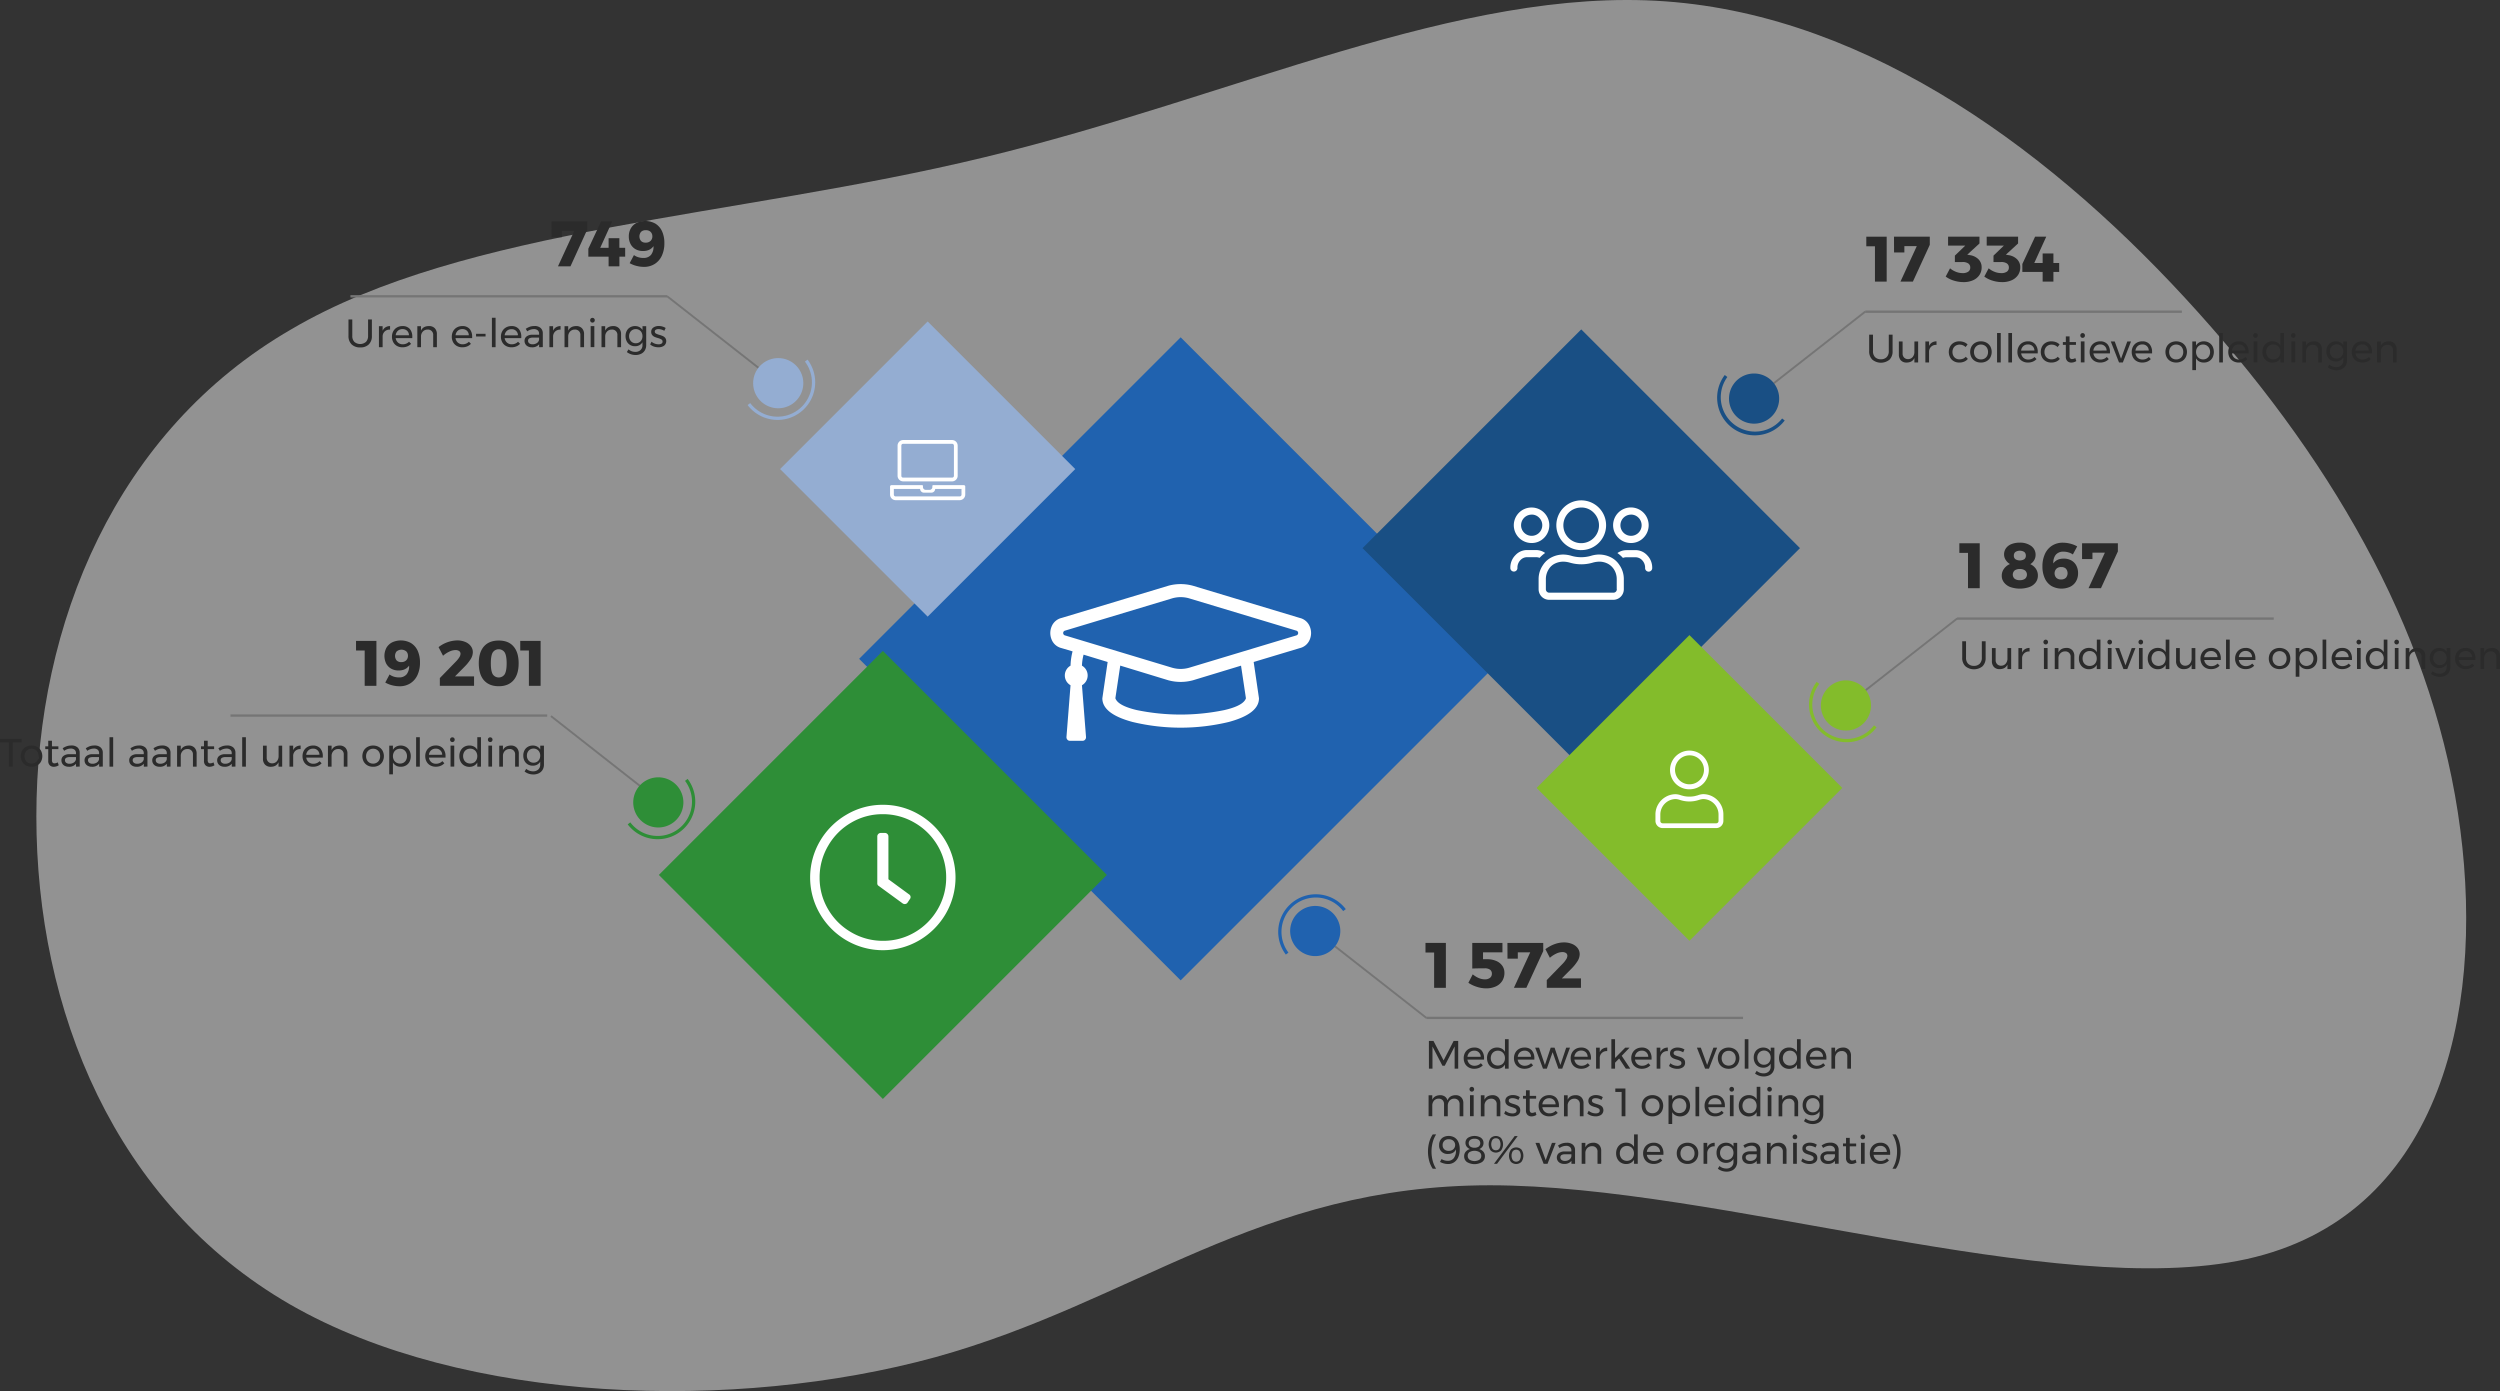 <svg xmlns="http://www.w3.org/2000/svg" width="1639" height="912" viewBox="0 0 1639 912"><rect x="0" y="0" width="1639" height="912" fill="#333333" stroke="none"/><defs><style>.cls-1{isolation:isolate;}.cls-2{fill:#f2f2f2;opacity:0.5;}.cls-3{fill:#757575;}.cls-4{fill:#2e8e37;}.cls-5{fill:#94add2;}.cls-6{mix-blend-mode:multiply;}.cls-7{fill:#194f84;}.cls-8{fill:#83bc2b;}.cls-9{fill:#2062af;}.cls-10{fill:#2b2b2b;}.cls-11{fill:#fff;}</style></defs><g class="cls-1"><g id="Layer_2" data-name="Layer 2"><g id="Layer_1-2" data-name="Layer 1"><path class="cls-2" d="M191.07,215.83c114-67,291.49-73.26,454.05-112.66C808.61,63.78,957.16-8.8,1091.69.88c135.47,9.68,256.92,100.91,349.41,203.89s156,216.34,171.9,339.37c15.88,122.34-15,253.66-140.14,281.31s-345.67-48.38-496.08-48.38c-151.35,0-233.56,76.72-363.42,112.66-130.8,35.94-309.24,31.1-423.22-34.56-114.91-66.35-166.3-192.84-166.3-320C23.84,408.67,76.16,282.19,191.07,215.83Z"/><rect class="cls-3" x="388.04" y="454.41" width="1.26" height="76.26" transform="matrix(0.62, -0.79, 0.79, 0.62, -238.75, 494.78)"/><rect class="cls-3" x="151.12" y="468.37" width="207.62" height="1.53"/><path class="cls-4" d="M431.19,550.19a24.64,24.64,0,0,1-19.68-9.75l1.71-1.3a22.51,22.51,0,1,0,35.88-27.2l1.71-1.3a24.65,24.65,0,0,1-19.62,39.55Z"/><path class="cls-4" d="M418.5,536a16.44,16.44,0,1,1,23,3.17A16.44,16.44,0,0,1,418.5,536Z"/><polygon class="cls-3" points="496.92 241.67 436.88 194.64 437.66 193.65 497.69 240.67 496.92 241.67"/><rect class="cls-3" x="229.74" y="193.49" width="207.62" height="1.53"/><path class="cls-5" d="M509.81,275.31a24.64,24.64,0,0,1-19.67-9.75l1.7-1.3a22.51,22.51,0,1,0,35.88-27.2l1.71-1.3a24.65,24.65,0,0,1-19.62,39.55Z"/><path class="cls-5" d="M497.12,261.16a16.44,16.44,0,1,1,23,3.17A16.43,16.43,0,0,1,497.12,261.16Z"/><polygon class="cls-3" points="1163.27 251.77 1223.31 204.75 1222.53 203.75 1162.5 250.78 1163.27 251.77"/><rect class="cls-3" x="1222.83" y="203.59" width="207.62" height="1.53"/><g class="cls-6"><path class="cls-7" d="M1150.38,285.41a24.67,24.67,0,0,1-19.63-39.55l1.71,1.3a22.52,22.52,0,0,0,35.89,27.2l1.71,1.3A24.67,24.67,0,0,1,1150.38,285.41Z"/></g><path class="cls-7" d="M1163.07,271.26a16.44,16.44,0,1,0-23,3.17A16.44,16.44,0,0,0,1163.07,271.26Z"/><rect class="cls-3" x="1214.99" y="428.32" width="76.26" height="1.26" transform="translate(2.1 864) rotate(-38.07)"/><rect class="cls-3" x="1283.05" y="404.78" width="207.62" height="1.53"/><g class="cls-6"><path class="cls-8" d="M1210.59,486.6A24.66,24.66,0,0,1,1191,447.05l1.71,1.3a22.51,22.51,0,1,0,35.88,27.2l1.71,1.3A24.65,24.65,0,0,1,1210.59,486.6Z"/></g><path class="cls-8" d="M1223.29,472.45a16.44,16.44,0,1,0-23,3.17A16.45,16.45,0,0,0,1223.29,472.45Z"/><rect class="cls-3" x="904.56" y="605.8" width="1.26" height="76.26" transform="translate(-159.93 959.42) rotate(-51.93)"/><rect class="cls-3" x="935.12" y="666.57" width="207.62" height="1.53"/><path class="cls-9" d="M862.66,586.28A24.66,24.66,0,0,0,843,625.83l1.71-1.3a22.51,22.51,0,1,1,35.88-27.2l1.71-1.3A24.68,24.68,0,0,0,862.66,586.28Z"/><path class="cls-9" d="M875.36,600.43a16.44,16.44,0,1,1-23-3.17A16.44,16.44,0,0,1,875.36,600.43Z"/><rect class="cls-9" x="624.99" y="282.88" width="298.1" height="298.1" transform="translate(-78.71 673.84) rotate(-45)"/><rect class="cls-7" x="935.27" y="257.96" width="202.81" height="202.81" transform="translate(49.52 838.29) rotate(-45)"/><rect class="cls-8" x="1036.73" y="445.73" width="141.72" height="141.72" transform="translate(-40.88 934.48) rotate(-45)"/><rect class="cls-5" x="539.76" y="239.11" width="136.84" height="136.84" transform="translate(-39.33 520.11) rotate(-45)"/><rect class="cls-4" x="474.95" y="469.76" width="207.7" height="207.7" transform="translate(-236.08 577.28) rotate(-45)"/><path class="cls-10" d="M936.78,682.42h3l6.65,12.79L953,682.42h3v18.2h-2.34l0-14.54-6.47,12.61h-1.54l-6.52-12.61v14.54h-2.32Z"/><path class="cls-10" d="M971.31,688.67a7.74,7.74,0,0,1,1.64,5.24,7.33,7.33,0,0,1,0,.78H962.05a4.7,4.7,0,0,0,1.55,2.94,4.63,4.63,0,0,0,3.11,1.09,5.89,5.89,0,0,0,2.27-.44,5.46,5.46,0,0,0,1.84-1.25l1.32,1.38a7,7,0,0,1-2.44,1.69,8.32,8.32,0,0,1-3.17.59,7.27,7.27,0,0,1-3.6-.87,6.15,6.15,0,0,1-2.45-2.45,7.43,7.43,0,0,1-.87-3.62,7.32,7.32,0,0,1,.87-3.6,6.34,6.34,0,0,1,2.43-2.47,7,7,0,0,1,3.56-.9A6,6,0,0,1,971.31,688.67Zm-.55,4.15a4,4,0,0,0-4.26-4,4.35,4.35,0,0,0-3,1.09,4.59,4.59,0,0,0-1.44,2.94Z"/><path class="cls-10" d="M989.07,681.32v19.3h-2.42v-2.73a5.53,5.53,0,0,1-2.09,2.12,6.19,6.19,0,0,1-3.06.74,6.51,6.51,0,0,1-3.44-.9,6.11,6.11,0,0,1-2.33-2.5,7.82,7.82,0,0,1-.83-3.65,7.65,7.65,0,0,1,.83-3.6,6.07,6.07,0,0,1,2.33-2.46,6.55,6.55,0,0,1,3.42-.88,6.27,6.27,0,0,1,3.09.73,5.13,5.13,0,0,1,2.08,2.1v-8.27ZM984.4,698a4.33,4.33,0,0,0,1.65-1.74,5.24,5.24,0,0,0,.6-2.52,5.31,5.31,0,0,0-.6-2.55,4.39,4.39,0,0,0-1.65-1.74,4.87,4.87,0,0,0-4.81,0,4.51,4.51,0,0,0-1.65,1.76,5.59,5.59,0,0,0,0,5,4.33,4.33,0,0,0,1.65,1.74,4.91,4.91,0,0,0,4.81,0Z"/><path class="cls-10" d="M1004.28,688.67a7.74,7.74,0,0,1,1.64,5.24,7.33,7.33,0,0,1,0,.78H995a4.7,4.7,0,0,0,1.55,2.94,4.61,4.61,0,0,0,3.11,1.09,5.89,5.89,0,0,0,2.27-.44,5.52,5.52,0,0,0,1.83-1.25l1.33,1.38a7.12,7.12,0,0,1-2.44,1.69,8.38,8.38,0,0,1-3.18.59,7.32,7.32,0,0,1-3.6-.87,6.12,6.12,0,0,1-2.44-2.45,7.43,7.43,0,0,1-.87-3.62,7.32,7.32,0,0,1,.87-3.6,6.34,6.34,0,0,1,2.43-2.47,7,7,0,0,1,3.56-.9A6.06,6.06,0,0,1,1004.28,688.67Zm-.55,4.15a4,4,0,0,0-4.26-4,4.34,4.34,0,0,0-3,1.09,4.54,4.54,0,0,0-1.44,2.94Z"/><path class="cls-10" d="M1006.46,686.86H1009l3.85,11.36,3.8-11.36h2.52l3.82,11.36,3.8-11.36h2.49l-5.07,13.76h-2.52l-3.79-10.82-3.8,10.82h-2.52Z"/><path class="cls-10" d="M1041.41,688.67a7.74,7.74,0,0,1,1.63,5.24c0,.35,0,.61,0,.78h-10.87a4.7,4.7,0,0,0,1.55,2.94,4.6,4.6,0,0,0,3.1,1.09,5.9,5.9,0,0,0,2.28-.44,5.52,5.52,0,0,0,1.83-1.25l1.33,1.38a7.07,7.07,0,0,1-2.45,1.69,8.29,8.29,0,0,1-3.17.59,7.32,7.32,0,0,1-3.6-.87,6.12,6.12,0,0,1-2.44-2.45,7.43,7.43,0,0,1-.87-3.62,7.32,7.32,0,0,1,.87-3.6,6.34,6.34,0,0,1,2.43-2.47,7,7,0,0,1,3.56-.9A6.07,6.07,0,0,1,1041.41,688.67Zm-.55,4.15a4.19,4.19,0,0,0-1.25-3,4.25,4.25,0,0,0-3-1.07,4.32,4.32,0,0,0-3,1.09,4.6,4.6,0,0,0-1.45,2.94Z"/><path class="cls-10" d="M1050.69,687.58a5.75,5.75,0,0,1,3-.8v2.34a4.45,4.45,0,0,0-4.89,4.24v7.26h-2.41V686.86h2.41v3A5,5,0,0,1,1050.69,687.58Z"/><path class="cls-10" d="M1065.9,700.62l-4.4-6.69-2.67,2.79v3.9h-2.42v-19.3h2.42v12.3l6.65-6.76h2.84l-5.13,5.33,5.62,8.43Z"/><path class="cls-10" d="M1081.13,688.67a7.69,7.69,0,0,1,1.64,5.24c0,.35,0,.61,0,.78h-10.87a4.66,4.66,0,0,0,1.55,2.94,4.6,4.6,0,0,0,3.1,1.09,5.9,5.9,0,0,0,2.28-.44,5.52,5.52,0,0,0,1.83-1.25l1.33,1.38a7.07,7.07,0,0,1-2.45,1.69,8.29,8.29,0,0,1-3.17.59,7.32,7.32,0,0,1-3.6-.87,6.12,6.12,0,0,1-2.44-2.45,7.32,7.32,0,0,1-.88-3.62,7.22,7.22,0,0,1,.88-3.6,6.34,6.34,0,0,1,2.43-2.47,7,7,0,0,1,3.56-.9A6,6,0,0,1,1081.13,688.67Zm-.54,4.15a4,4,0,0,0-4.27-4,4.31,4.31,0,0,0-3,1.09,4.6,4.6,0,0,0-1.45,2.94Z"/><path class="cls-10" d="M1090.42,687.58a5.75,5.75,0,0,1,3-.8v2.34a4.43,4.43,0,0,0-4.89,4.24v7.26h-2.42V686.86h2.42v3A4.92,4.92,0,0,1,1090.42,687.58Z"/><path class="cls-10" d="M1101.64,689.07a6.72,6.72,0,0,0-2-.31,3.31,3.31,0,0,0-1.75.4,1.36,1.36,0,0,0-.67,1.24,1.38,1.38,0,0,0,.75,1.26,10.77,10.77,0,0,0,2.24.87,16.92,16.92,0,0,1,2.34.83,4.19,4.19,0,0,1,1.55,1.22,3.33,3.33,0,0,1,.64,2.14,3.37,3.37,0,0,1-1.47,3,6.25,6.25,0,0,1-3.65,1,9.08,9.08,0,0,1-3-.49,6.9,6.9,0,0,1-2.43-1.4l.91-1.77a6.57,6.57,0,0,0,2.12,1.25,7.06,7.06,0,0,0,2.45.46,3.65,3.65,0,0,0,1.93-.44,1.47,1.47,0,0,0,.73-1.35,1.54,1.54,0,0,0-.77-1.4,10,10,0,0,0-2.33-.94,15.4,15.4,0,0,1-2.25-.79,4,4,0,0,1-1.48-1.19,3.16,3.16,0,0,1-.61-2,3.27,3.27,0,0,1,1.4-2.89,6.1,6.1,0,0,1,3.51-1,8.51,8.51,0,0,1,2.46.35,7.18,7.18,0,0,1,2.09.95l-.88,1.84A8.65,8.65,0,0,0,1101.64,689.07Z"/><path class="cls-10" d="M1112.49,686.86h2.57l4.14,11.36,4.11-11.36h2.44l-5.36,13.76h-2.52Z"/><path class="cls-10" d="M1136.94,687.67a6.4,6.4,0,0,1,2.5,2.45,7.69,7.69,0,0,1,0,7.22,6.32,6.32,0,0,1-2.5,2.47,7.39,7.39,0,0,1-3.65.88,7.47,7.47,0,0,1-3.68-.88,6.27,6.27,0,0,1-2.49-2.46,7.71,7.71,0,0,1,0-7.23,6.31,6.31,0,0,1,2.49-2.45,7.48,7.48,0,0,1,3.68-.89A7.39,7.39,0,0,1,1136.94,687.67Zm-6,1.84a4.34,4.34,0,0,0-1.64,1.73,5.31,5.31,0,0,0-.59,2.51,5.39,5.39,0,0,0,.59,2.55,4.15,4.15,0,0,0,1.64,1.73,5,5,0,0,0,4.78,0,4.21,4.21,0,0,0,1.64-1.73,5.39,5.39,0,0,0,.58-2.55,5.31,5.31,0,0,0-.58-2.51,4.4,4.4,0,0,0-1.64-1.73,4.92,4.92,0,0,0-4.78,0Z"/><path class="cls-10" d="M1143.85,681.32h2.41v19.3h-2.41Z"/><path class="cls-10" d="M1163.29,686.86v12.35a6.71,6.71,0,0,1-.87,3.46,5.72,5.72,0,0,1-2.45,2.27,8.16,8.16,0,0,1-3.7.8,9.35,9.35,0,0,1-5.66-1.93l1.06-1.76a7.49,7.49,0,0,0,2.11,1.23,6.81,6.81,0,0,0,2.39.4,4.82,4.82,0,0,0,3.41-1.19,4.22,4.22,0,0,0,1.27-3.2v-1.92a5.1,5.1,0,0,1-2,1.93,5.79,5.79,0,0,1-2.86.69,6.26,6.26,0,0,1-3.26-.84,5.83,5.83,0,0,1-2.2-2.36,7.37,7.37,0,0,1-.78-3.45,7.21,7.21,0,0,1,.78-3.41,5.7,5.7,0,0,1,2.2-2.31,6.26,6.26,0,0,1,3.26-.84,5.92,5.92,0,0,1,2.88.68,5.09,5.09,0,0,1,2,1.92v-2.52Zm-4.55,10.58a4.11,4.11,0,0,0,1.55-1.65,5,5,0,0,0,.56-2.38,5.06,5.06,0,0,0-.56-2.4,4.18,4.18,0,0,0-1.55-1.65,4.38,4.38,0,0,0-6.11,1.65,5,5,0,0,0-.57,2.4,4.73,4.73,0,0,0,1.25,3.33,4.13,4.13,0,0,0,3.17,1.3A4.27,4.27,0,0,0,1158.74,697.44Z"/><path class="cls-10" d="M1180.53,681.32v19.3h-2.42v-2.73A5.53,5.53,0,0,1,1176,700a6.16,6.16,0,0,1-3.06.74,6.54,6.54,0,0,1-3.44-.9,6.18,6.18,0,0,1-2.33-2.5,7.82,7.82,0,0,1-.83-3.65,7.65,7.65,0,0,1,.83-3.6,6.14,6.14,0,0,1,2.33-2.46,6.6,6.6,0,0,1,3.42-.88,6.25,6.25,0,0,1,3.09.73,5.07,5.07,0,0,1,2.08,2.1v-8.27ZM1175.86,698a4.2,4.2,0,0,0,1.65-1.74,5.24,5.24,0,0,0,.6-2.52,5.31,5.31,0,0,0-.6-2.55,4.26,4.26,0,0,0-1.65-1.74,4.57,4.57,0,0,0-2.4-.63,4.64,4.64,0,0,0-2.41.64,4.51,4.51,0,0,0-1.65,1.76,5.59,5.59,0,0,0,0,5,4.33,4.33,0,0,0,1.65,1.74,4.63,4.63,0,0,0,2.41.63A4.57,4.57,0,0,0,1175.86,698Z"/><path class="cls-10" d="M1195.74,688.67a7.74,7.74,0,0,1,1.64,5.24,7.33,7.33,0,0,1,0,.78h-10.87a4.7,4.7,0,0,0,1.55,2.94,4.63,4.63,0,0,0,3.11,1.09,5.89,5.89,0,0,0,2.27-.44,5.46,5.46,0,0,0,1.84-1.25l1.32,1.38a7,7,0,0,1-2.44,1.69,8.32,8.32,0,0,1-3.17.59,7.27,7.27,0,0,1-3.6-.87,6.15,6.15,0,0,1-2.45-2.45,7.43,7.43,0,0,1-.87-3.62,7.32,7.32,0,0,1,.87-3.6,6.34,6.34,0,0,1,2.43-2.47,7,7,0,0,1,3.56-.9A6,6,0,0,1,1195.74,688.67Zm-.55,4.15a4,4,0,0,0-4.26-4,4.35,4.35,0,0,0-3,1.09,4.59,4.59,0,0,0-1.44,2.94Z"/><path class="cls-10" d="M1212.12,688.2a5.38,5.38,0,0,1,1.38,3.91v8.51h-2.42v-7.86a3.38,3.38,0,0,0-3.67-3.69,4.12,4.12,0,0,0-3,1.19,4.62,4.62,0,0,0-1.31,3v7.36h-2.42V686.86h2.42v2.91q1.38-2.92,5.22-3A5.07,5.07,0,0,1,1212.12,688.2Z"/><path class="cls-10" d="M958,719.41a5.43,5.43,0,0,1,1.36,3.9v8.51h-2.45V724a3.75,3.75,0,0,0-.95-2.73,3.47,3.47,0,0,0-2.61-1,4,4,0,0,0-3.07,1.37,5.15,5.15,0,0,0-1.12,3.41v6.79h-2.44V724a3.79,3.79,0,0,0-.94-2.73,3.46,3.46,0,0,0-2.62-1,4,4,0,0,0-3.08,1.37A5,5,0,0,0,939,725v6.79h-2.42V718.06H939V721c.9-1.94,2.6-2.93,5.12-3a5.32,5.32,0,0,1,3.16.91,4.46,4.46,0,0,1,1.7,2.55c.85-2.27,2.63-3.42,5.36-3.46A4.87,4.87,0,0,1,958,719.41Z"/><path class="cls-10" d="M966,713a1.56,1.56,0,0,1,.43,1.12,1.54,1.54,0,0,1-.43,1.11,1.44,1.44,0,0,1-1.08.45,1.41,1.41,0,0,1-1.08-.45,1.5,1.5,0,0,1-.43-1.11,1.52,1.52,0,0,1,.43-1.12,1.4,1.4,0,0,1,1.08-.44A1.43,1.43,0,0,1,966,713Zm-2.28,5h2.42v13.76h-2.42Z"/><path class="cls-10" d="M982.26,719.4a5.42,5.42,0,0,1,1.37,3.91v8.51h-2.41V724a3.39,3.39,0,0,0-3.67-3.69,4.12,4.12,0,0,0-3,1.19,4.63,4.63,0,0,0-1.32,3v7.36h-2.41V718.06h2.41V721q1.38-2.93,5.23-3A5.08,5.08,0,0,1,982.26,719.4Z"/><path class="cls-10" d="M993.58,720.27a6.71,6.71,0,0,0-2-.31,3.35,3.35,0,0,0-1.76.4,1.35,1.35,0,0,0-.66,1.24,1.37,1.37,0,0,0,.74,1.26,10.15,10.15,0,0,0,2.25.87,17.93,17.93,0,0,1,2.34.83,4.24,4.24,0,0,1,1.54,1.22,3.33,3.33,0,0,1,.64,2.14,3.37,3.37,0,0,1-1.47,3,6.25,6.25,0,0,1-3.65,1,9.13,9.13,0,0,1-3-.49,6.9,6.9,0,0,1-2.43-1.4l.91-1.77a6.57,6.57,0,0,0,2.12,1.25,7.07,7.07,0,0,0,2.46.46,3.62,3.62,0,0,0,1.92-.44,1.45,1.45,0,0,0,.73-1.35,1.54,1.54,0,0,0-.77-1.4,9.85,9.85,0,0,0-2.32-.94A15.4,15.4,0,0,1,989,725a4.08,4.08,0,0,1-1.49-1.19,3.22,3.22,0,0,1-.61-2,3.26,3.26,0,0,1,1.41-2.89,6.05,6.05,0,0,1,3.51-1,8.49,8.49,0,0,1,2.45.35,7.24,7.24,0,0,1,2.1,1l-.89,1.84A8.65,8.65,0,0,0,993.58,720.27Z"/><path class="cls-10" d="M1007.29,730.91a5.94,5.94,0,0,1-3.22,1,3.62,3.62,0,0,1-2.65-1,3.88,3.88,0,0,1-1-3v-7.61h-1.95v-1.85h1.95v-3.69h2.45v3.69h4.21v1.85h-4.21v7.17a2.59,2.59,0,0,0,.41,1.64,1.55,1.55,0,0,0,1.25.49,4.27,4.27,0,0,0,2.13-.65Z"/><path class="cls-10" d="M1020.4,719.87a7.74,7.74,0,0,1,1.64,5.24,7.33,7.33,0,0,1,0,.78h-10.87a4.7,4.7,0,0,0,1.55,2.94,4.6,4.6,0,0,0,3.1,1.09,5.9,5.9,0,0,0,2.28-.44,5.52,5.52,0,0,0,1.83-1.25l1.33,1.38a7.12,7.12,0,0,1-2.44,1.69,8.38,8.38,0,0,1-3.18.59,7.32,7.32,0,0,1-3.6-.87,6.12,6.12,0,0,1-2.44-2.45,7.43,7.43,0,0,1-.87-3.62,7.32,7.32,0,0,1,.87-3.6,6.34,6.34,0,0,1,2.43-2.47,7,7,0,0,1,3.56-.9A6.06,6.06,0,0,1,1020.4,719.87Zm-.55,4.15a4.15,4.15,0,0,0-1.25-2.95,4.21,4.21,0,0,0-3-1.08,4.32,4.32,0,0,0-3,1.09,4.54,4.54,0,0,0-1.44,2.94Z"/><path class="cls-10" d="M1036.78,719.4a5.38,5.38,0,0,1,1.38,3.91v8.51h-2.42V724a3.39,3.39,0,0,0-3.67-3.69,4.12,4.12,0,0,0-3,1.19,4.62,4.62,0,0,0-1.31,3v7.36h-2.42V718.06h2.42V721c.91-2,2.66-3,5.22-3A5.08,5.08,0,0,1,1036.78,719.4Z"/><path class="cls-10" d="M1048.1,720.27a6.66,6.66,0,0,0-2-.31,3.35,3.35,0,0,0-1.76.4,1.35,1.35,0,0,0-.66,1.24,1.39,1.39,0,0,0,.74,1.26,10.15,10.15,0,0,0,2.25.87,17.93,17.93,0,0,1,2.34.83,4.27,4.27,0,0,1,1.55,1.22,3.8,3.8,0,0,1-.84,5.1,6.23,6.23,0,0,1-3.65,1,9.17,9.17,0,0,1-3-.49,6.9,6.9,0,0,1-2.43-1.4l.91-1.77a6.68,6.68,0,0,0,2.12,1.25,7.07,7.07,0,0,0,2.46.46,3.59,3.59,0,0,0,1.92-.44,1.45,1.45,0,0,0,.73-1.35,1.54,1.54,0,0,0-.77-1.4,9.85,9.85,0,0,0-2.32-.94,15.4,15.4,0,0,1-2.25-.79,4,4,0,0,1-1.48-1.19,3.16,3.16,0,0,1-.62-2,3.26,3.26,0,0,1,1.41-2.89,6.1,6.1,0,0,1,3.51-1,8.6,8.6,0,0,1,2.46.35,7.3,7.3,0,0,1,2.09,1l-.89,1.84A8.65,8.65,0,0,0,1048.1,720.27Z"/><path class="cls-10" d="M1059,713.62h6.63v18.2h-2.49V715.88H1059Z"/><path class="cls-10" d="M1087,718.87a6.4,6.4,0,0,1,2.5,2.45,7.77,7.77,0,0,1,0,7.22A6.32,6.32,0,0,1,1087,731a7.39,7.39,0,0,1-3.65.88,7.47,7.47,0,0,1-3.68-.88,6.36,6.36,0,0,1-2.5-2.46,7.79,7.79,0,0,1,0-7.23,6.4,6.4,0,0,1,2.5-2.45,7.48,7.48,0,0,1,3.68-.89A7.39,7.39,0,0,1,1087,718.87Zm-6.06,1.84a4.38,4.38,0,0,0-1.63,1.73,5.31,5.31,0,0,0-.59,2.51,5.39,5.39,0,0,0,.59,2.55,4.19,4.19,0,0,0,1.63,1.73,4.72,4.72,0,0,0,2.41.61,4.63,4.63,0,0,0,2.38-.61,4.21,4.21,0,0,0,1.64-1.73A5.39,5.39,0,0,0,1088,725a5.31,5.31,0,0,0-.58-2.51,4.4,4.4,0,0,0-1.64-1.73,4.64,4.64,0,0,0-2.38-.62A4.73,4.73,0,0,0,1081,720.71Z"/><path class="cls-10" d="M1104.87,718.87a6,6,0,0,1,2.34,2.47A7.78,7.78,0,0,1,1108,725a7.64,7.64,0,0,1-.82,3.6,5.85,5.85,0,0,1-2.31,2.44,6.69,6.69,0,0,1-3.42.87,6.36,6.36,0,0,1-3.07-.72,5.27,5.27,0,0,1-2.08-2.08v7.77h-2.42v-18.8h2.42v2.73a5.24,5.24,0,0,1,2.07-2.08,6.17,6.17,0,0,1,3-.73A6.67,6.67,0,0,1,1104.87,718.87Zm-1.52,10.29a4.24,4.24,0,0,0,1.64-1.74,5.32,5.32,0,0,0,.58-2.52,5.22,5.22,0,0,0-.6-2.5,4.41,4.41,0,0,0-1.63-1.74,4.86,4.86,0,0,0-4.75,0,4.46,4.46,0,0,0-1.65,1.74,5.59,5.59,0,0,0,0,5,4.41,4.41,0,0,0,1.65,1.72,4.81,4.81,0,0,0,4.76,0Z"/><path class="cls-10" d="M1111.55,712.52H1114v19.3h-2.42Z"/><path class="cls-10" d="M1129.18,719.87a7.74,7.74,0,0,1,1.64,5.24,7.33,7.33,0,0,1,0,.78h-10.87a4.7,4.7,0,0,0,1.55,2.94,4.63,4.63,0,0,0,3.11,1.09,5.89,5.89,0,0,0,2.27-.44,5.56,5.56,0,0,0,1.84-1.25l1.32,1.38a7,7,0,0,1-2.44,1.69,8.32,8.32,0,0,1-3.17.59,7.33,7.33,0,0,1-3.61-.87,6.18,6.18,0,0,1-2.44-2.45,7.43,7.43,0,0,1-.87-3.62,7.32,7.32,0,0,1,.87-3.6,6.34,6.34,0,0,1,2.43-2.47,7,7,0,0,1,3.56-.9A6,6,0,0,1,1129.18,719.87Zm-.55,4.15a4.19,4.19,0,0,0-1.24-2.95,4.23,4.23,0,0,0-3-1.08,4.35,4.35,0,0,0-3,1.09,4.54,4.54,0,0,0-1.44,2.94Z"/><path class="cls-10" d="M1136.4,713a1.56,1.56,0,0,1,.42,1.12,1.53,1.53,0,0,1-.42,1.11,1.44,1.44,0,0,1-1.08.45,1.41,1.41,0,0,1-1.08-.45,1.5,1.5,0,0,1-.43-1.11,1.52,1.52,0,0,1,.43-1.12,1.4,1.4,0,0,1,1.08-.44A1.43,1.43,0,0,1,1136.4,713Zm-2.28,5h2.42v13.76h-2.42Z"/><path class="cls-10" d="M1154.06,712.52v19.3h-2.42v-2.73a5.46,5.46,0,0,1-2.09,2.12,6.15,6.15,0,0,1-3,.74,6.57,6.57,0,0,1-3.45-.9,6.18,6.18,0,0,1-2.33-2.5,7.82,7.82,0,0,1-.83-3.65,7.65,7.65,0,0,1,.83-3.6,6.14,6.14,0,0,1,2.33-2.46,6.6,6.6,0,0,1,3.42-.88,6.25,6.25,0,0,1,3.09.73,5.07,5.07,0,0,1,2.08,2.1v-8.27Zm-4.67,16.72a4.29,4.29,0,0,0,1.66-1.74,5.35,5.35,0,0,0,.59-2.52,5.45,5.45,0,0,0-.59-2.55,4.35,4.35,0,0,0-1.66-1.74,4.57,4.57,0,0,0-2.4-.63,4.64,4.64,0,0,0-2.41.64,4.51,4.51,0,0,0-1.65,1.76,5.68,5.68,0,0,0,0,5,4.33,4.33,0,0,0,1.65,1.74,4.63,4.63,0,0,0,2.41.63A4.57,4.57,0,0,0,1149.39,729.24Z"/><path class="cls-10" d="M1161.2,713a1.56,1.56,0,0,1,.43,1.12,1.54,1.54,0,0,1-.43,1.11,1.52,1.52,0,0,1-2.16,0,1.5,1.5,0,0,1-.43-1.11A1.52,1.52,0,0,1,1159,713a1.55,1.55,0,0,1,2.16,0Zm-2.28,5h2.42v13.76h-2.42Z"/><path class="cls-10" d="M1177.49,719.4a5.37,5.37,0,0,1,1.37,3.91v8.51h-2.41V724a3.39,3.39,0,0,0-3.67-3.69,4.12,4.12,0,0,0-3,1.19,4.68,4.68,0,0,0-1.32,3v7.36h-2.41V718.06h2.41V721q1.38-2.93,5.23-3A5.08,5.08,0,0,1,1177.49,719.4Z"/><path class="cls-10" d="M1195.35,718.06v12.35a6.71,6.71,0,0,1-.87,3.46,5.77,5.77,0,0,1-2.46,2.28,8.28,8.28,0,0,1-3.69.79,9.36,9.36,0,0,1-5.67-1.93l1.07-1.76a7.31,7.31,0,0,0,2.1,1.23,6.85,6.85,0,0,0,2.39.4,4.76,4.76,0,0,0,3.41-1.19,4.19,4.19,0,0,0,1.27-3.2v-1.92a5.07,5.07,0,0,1-2,1.93,5.82,5.82,0,0,1-2.86.69,6.26,6.26,0,0,1-3.26-.84,5.76,5.76,0,0,1-2.2-2.36,7.37,7.37,0,0,1-.78-3.45,7.21,7.21,0,0,1,.78-3.41,5.63,5.63,0,0,1,2.2-2.31,6.26,6.26,0,0,1,3.26-.84,5.88,5.88,0,0,1,2.87.68,5,5,0,0,1,2,1.92v-2.52Zm-4.55,10.58a4.18,4.18,0,0,0,1.55-1.65,5,5,0,0,0,.55-2.38,5.06,5.06,0,0,0-.55-2.4,4.18,4.18,0,0,0-3.81-2.25,4.36,4.36,0,0,0-2.28.6,4.23,4.23,0,0,0-1.57,1.65,5,5,0,0,0-.57,2.4,4.72,4.72,0,0,0,1.24,3.33,4.17,4.17,0,0,0,3.18,1.3A4.27,4.27,0,0,0,1190.8,728.64Z"/><path class="cls-10" d="M939.29,748.87a24,24,0,0,0,0,12.22,18.14,18.14,0,0,0,2.25,5.15H939.3a17.32,17.32,0,0,1-2.31-5.11,23.75,23.75,0,0,1,0-12.3,17.44,17.44,0,0,1,2.31-5.11h2.24A18.14,18.14,0,0,0,939.29,748.87Z"/><path class="cls-10" d="M947,760.74a8,8,0,0,0,2.15.3,4.72,4.72,0,0,0,4-1.83,8.14,8.14,0,0,0,1.39-5,6.94,6.94,0,0,0,0-.75,4.71,4.71,0,0,1-2,2.29,6.31,6.31,0,0,1-3.23.78,5.39,5.39,0,0,1-5.83-5.78,6.36,6.36,0,0,1,.78-3.21,5.22,5.22,0,0,1,2.2-2.09,7.75,7.75,0,0,1,7.16.31,6.66,6.66,0,0,1,2.51,3,11.68,11.68,0,0,1,.87,4.73,12.88,12.88,0,0,1-.93,5.07,7.66,7.66,0,0,1-2.68,3.38,7,7,0,0,1-4.06,1.2,10.64,10.64,0,0,1-2.7-.38,11.57,11.57,0,0,1-2.55-1l1-1.89A7.68,7.68,0,0,0,947,760.74Zm-.09-12.83a3.7,3.7,0,0,0-1.12,2.86,3.61,3.61,0,0,0,1.07,2.73,4,4,0,0,0,2.86,1A4.68,4.68,0,0,0,952,754a3.67,3.67,0,0,0,1.49-1.43,3.76,3.76,0,0,0,.07-3.69,3.6,3.6,0,0,0-1.39-1.43,4.5,4.5,0,0,0-2.32-.56A4.19,4.19,0,0,0,946.87,747.91Z"/><path class="cls-10" d="M971,746a4,4,0,0,1,1.59,3.39,4,4,0,0,1-.74,2.38,4.62,4.62,0,0,1-2.07,1.57,5.6,5.6,0,0,1,2.73,1.76,4.37,4.37,0,0,1,1,2.87,4.55,4.55,0,0,1-1.83,3.82,9.53,9.53,0,0,1-10,0A4.48,4.48,0,0,1,959.9,758a4.39,4.39,0,0,1,1-2.91,5.77,5.77,0,0,1,2.81-1.77,5.15,5.15,0,0,1-2.17-1.62,3.94,3.94,0,0,1-.77-2.41,4,4,0,0,1,1.59-3.33,8.22,8.22,0,0,1,8.65,0Zm-7.59,9.33a2.83,2.83,0,0,0-1.17,2.41,3,3,0,0,0,1.17,2.54,6.33,6.33,0,0,0,6.54,0,3,3,0,0,0,1.18-2.52,2.86,2.86,0,0,0-1.18-2.42,6.55,6.55,0,0,0-6.54,0Zm.48-8a2.85,2.85,0,0,0,0,4.34,4.46,4.46,0,0,0,2.8.78,4.4,4.4,0,0,0,2.78-.78,2.87,2.87,0,0,0,0-4.34,4.4,4.4,0,0,0-2.78-.78A4.46,4.46,0,0,0,963.91,747.31Z"/><path class="cls-10" d="M984.15,746.19a7,7,0,0,1,0,8,4.84,4.84,0,0,1-6.91,0,7,7,0,0,1,0-8,4.89,4.89,0,0,1,6.91,0Zm-5.7,1.06a5.75,5.75,0,0,0,0,5.85,2.69,2.69,0,0,0,2.25,1,2.66,2.66,0,0,0,2.24-1,5.75,5.75,0,0,0,0-5.85,2.64,2.64,0,0,0-2.24-1A2.67,2.67,0,0,0,978.45,747.25ZM993,744.82h2L981.45,763h-2Zm4.47,8.86a7,7,0,0,1,0,8,4.88,4.88,0,0,1-6.92,0,7,7,0,0,1,0-8,4.9,4.9,0,0,1,6.92,0Zm-5.71,1.06a5.79,5.79,0,0,0,0,5.84,3,3,0,0,0,4.5,0,5.79,5.79,0,0,0,0-5.84,3,3,0,0,0-4.5,0Z"/><path class="cls-10" d="M1006.64,749.26h2.58l4.13,11.36,4.11-11.36h2.44L1014.55,763H1012Z"/><path class="cls-10" d="M1030.23,763v-1.93a5.66,5.66,0,0,1-4.81,2,5.4,5.4,0,0,1-2.51-.55,4,4,0,0,1-1.67-1.5,4.06,4.06,0,0,1-.58-2.16A3.54,3.54,0,0,1,1022,756a6.12,6.12,0,0,1,3.81-1.1h4.37v-.65a2.84,2.84,0,0,0-.9-2.25,3.82,3.82,0,0,0-2.61-.79,7.47,7.47,0,0,0-4.24,1.48l-1-1.67a12.86,12.86,0,0,1,2.74-1.39,9.51,9.51,0,0,1,3-.43,5.74,5.74,0,0,1,4,1.26,4.59,4.59,0,0,1,1.43,3.53l0,9Zm-1.45-2.72a3.25,3.25,0,0,0,1.42-2.17v-1.38h-4a4.7,4.7,0,0,0-2.43.49,1.7,1.7,0,0,0-.79,1.56,2,2,0,0,0,.8,1.69,3.42,3.42,0,0,0,2.16.63A4.88,4.88,0,0,0,1028.78,760.3Z"/><path class="cls-10" d="M1048.37,750.6a5.38,5.38,0,0,1,1.38,3.91V763h-2.42v-7.86a3.38,3.38,0,0,0-3.66-3.69,4.2,4.2,0,0,0-3,1.18,4.72,4.72,0,0,0-1.31,3V763h-2.42V749.26h2.42v2.91q1.38-2.92,5.23-3A5.06,5.06,0,0,1,1048.37,750.6Z"/><path class="cls-10" d="M1073.7,743.72V763h-2.42v-2.73a5.5,5.5,0,0,1-2.09,2.11,6.09,6.09,0,0,1-3.06.75,6.51,6.51,0,0,1-3.44-.9,6.11,6.11,0,0,1-2.33-2.5,7.7,7.7,0,0,1-.83-3.65,7.53,7.53,0,0,1,.83-3.6,6.07,6.07,0,0,1,2.33-2.46,6.54,6.54,0,0,1,3.41-.88,6.31,6.31,0,0,1,3.1.73,5.13,5.13,0,0,1,2.08,2.1v-8.27ZM1069,760.44a4.33,4.33,0,0,0,1.65-1.74,5.27,5.27,0,0,0,.6-2.52,5.33,5.33,0,0,0-.6-2.55,4.39,4.39,0,0,0-1.65-1.74,4.87,4.87,0,0,0-4.81,0,4.51,4.51,0,0,0-1.65,1.76,5.21,5.21,0,0,0-.6,2.52,5.27,5.27,0,0,0,.6,2.52,4.33,4.33,0,0,0,1.65,1.74,4.91,4.91,0,0,0,4.81,0Z"/><path class="cls-10" d="M1088.91,751.07a7.74,7.74,0,0,1,1.63,5.24c0,.34,0,.6,0,.78h-10.87a4.7,4.7,0,0,0,1.55,2.94,4.6,4.6,0,0,0,3.1,1.09,5.9,5.9,0,0,0,2.28-.44,5.52,5.52,0,0,0,1.83-1.25l1.33,1.38a7.07,7.07,0,0,1-2.45,1.69,8.1,8.1,0,0,1-3.17.59,7.32,7.32,0,0,1-3.6-.87,6.12,6.12,0,0,1-2.44-2.45,7.43,7.43,0,0,1-.87-3.62,7.32,7.32,0,0,1,.87-3.6,6.34,6.34,0,0,1,2.43-2.47,7,7,0,0,1,3.56-.9A6.07,6.07,0,0,1,1088.91,751.07Zm-.55,4.15a4.15,4.15,0,0,0-1.25-3,4.21,4.21,0,0,0-3-1.08,4.32,4.32,0,0,0-3,1.09,4.6,4.6,0,0,0-1.45,2.94Z"/><path class="cls-10" d="M1110,750.07a6.36,6.36,0,0,1,2.5,2.46,7.07,7.07,0,0,1,.89,3.6,7.18,7.18,0,0,1-.89,3.61,6.32,6.32,0,0,1-2.5,2.47,7.39,7.39,0,0,1-3.65.88,7.47,7.47,0,0,1-3.68-.88,6.36,6.36,0,0,1-2.5-2.46,7.25,7.25,0,0,1-.89-3.62,7.17,7.17,0,0,1,.89-3.6,6.36,6.36,0,0,1,2.5-2.46,7.48,7.48,0,0,1,3.68-.89A7.39,7.39,0,0,1,1110,750.07Zm-6.06,1.84a4.38,4.38,0,0,0-1.63,1.73,5.31,5.31,0,0,0-.59,2.51,5.42,5.42,0,0,0,.59,2.55,4.19,4.19,0,0,0,1.63,1.73,4.72,4.72,0,0,0,2.41.61,4.63,4.63,0,0,0,2.38-.61,4.21,4.21,0,0,0,1.64-1.73,5.41,5.41,0,0,0,.58-2.55,5.31,5.31,0,0,0-.58-2.51,4.4,4.4,0,0,0-1.64-1.73,4.64,4.64,0,0,0-2.38-.62A4.73,4.73,0,0,0,1104,751.91Z"/><path class="cls-10" d="M1121.15,750a5.75,5.75,0,0,1,3-.8v2.34a4.43,4.43,0,0,0-4.89,4.24V763h-2.42V749.26h2.42v3A4.92,4.92,0,0,1,1121.15,750Z"/><path class="cls-10" d="M1138.9,749.26v12.35a6.71,6.71,0,0,1-.87,3.46,5.81,5.81,0,0,1-2.45,2.28,8.3,8.3,0,0,1-3.7.79,9.35,9.35,0,0,1-5.66-1.93l1.06-1.76a7.49,7.49,0,0,0,2.11,1.23,6.81,6.81,0,0,0,2.39.4,4.77,4.77,0,0,0,3.41-1.19,4.19,4.19,0,0,0,1.27-3.2v-1.92a5.1,5.1,0,0,1-2,1.93,5.79,5.79,0,0,1-2.86.69,6.28,6.28,0,0,1-3.26-.84,5.83,5.83,0,0,1-2.2-2.36,7.37,7.37,0,0,1-.78-3.45,7.21,7.21,0,0,1,.78-3.41,5.7,5.7,0,0,1,2.2-2.31,6.28,6.28,0,0,1,3.26-.84,5.92,5.92,0,0,1,2.88.68,5.09,5.09,0,0,1,2,1.92v-2.52Zm-4.55,10.58a4,4,0,0,0,1.55-1.65,5,5,0,0,0,.56-2.38,5.06,5.06,0,0,0-.56-2.4,4.18,4.18,0,0,0-1.55-1.65,4.24,4.24,0,0,0-2.26-.6,4.3,4.3,0,0,0-2.27.6,4.25,4.25,0,0,0-1.58,1.65,5,5,0,0,0-.57,2.4,4.73,4.73,0,0,0,1.25,3.33,4.13,4.13,0,0,0,3.17,1.3A4.24,4.24,0,0,0,1134.35,759.84Z"/><path class="cls-10" d="M1151.72,763v-1.93a5.64,5.64,0,0,1-4.81,2,5.43,5.43,0,0,1-2.51-.55,4,4,0,0,1-1.66-1.5,4.07,4.07,0,0,1-.59-2.16,3.55,3.55,0,0,1,1.37-2.93,6.12,6.12,0,0,1,3.81-1.1h4.37v-.65a2.84,2.84,0,0,0-.9-2.25,3.82,3.82,0,0,0-2.61-.79,7.47,7.47,0,0,0-4.24,1.48l-1-1.67a12.91,12.91,0,0,1,2.75-1.39,9.51,9.51,0,0,1,3-.43,5.76,5.76,0,0,1,4,1.26,4.62,4.62,0,0,1,1.43,3.53l0,9Zm-1.44-2.72a3.25,3.25,0,0,0,1.42-2.17v-1.38h-4a4.72,4.72,0,0,0-2.44.49,1.72,1.72,0,0,0-.79,1.56,2,2,0,0,0,.81,1.69,3.39,3.39,0,0,0,2.16.63A4.9,4.9,0,0,0,1150.28,760.3Z"/><path class="cls-10" d="M1169.87,750.6a5.38,5.38,0,0,1,1.38,3.91V763h-2.42v-7.86a3.39,3.39,0,0,0-3.67-3.69,4.16,4.16,0,0,0-3,1.18,4.67,4.67,0,0,0-1.31,3V763h-2.42V749.26h2.42v2.91q1.38-2.92,5.22-3A5.07,5.07,0,0,1,1169.87,750.6Z"/><path class="cls-10" d="M1177.84,744.22a1.56,1.56,0,0,1,.43,1.12,1.54,1.54,0,0,1-.43,1.11,1.52,1.52,0,0,1-2.16,0,1.5,1.5,0,0,1-.43-1.11,1.52,1.52,0,0,1,.43-1.12,1.55,1.55,0,0,1,2.16,0Zm-2.28,5H1178V763h-2.42Z"/><path class="cls-10" d="M1188.32,751.47a6.72,6.72,0,0,0-2-.31,3.31,3.31,0,0,0-1.75.4,1.36,1.36,0,0,0-.67,1.24,1.38,1.38,0,0,0,.75,1.26,10.23,10.23,0,0,0,2.24.87,18.35,18.35,0,0,1,2.34.83,4.19,4.19,0,0,1,1.55,1.22,3.33,3.33,0,0,1,.64,2.14,3.37,3.37,0,0,1-1.47,3,6.25,6.25,0,0,1-3.65,1,9.08,9.08,0,0,1-3-.49,6.9,6.9,0,0,1-2.43-1.4l.91-1.77a6.57,6.57,0,0,0,2.12,1.25,7.06,7.06,0,0,0,2.45.46,3.65,3.65,0,0,0,1.93-.44,1.47,1.47,0,0,0,.73-1.35,1.54,1.54,0,0,0-.77-1.4A10,10,0,0,0,1186,757a15.4,15.4,0,0,1-2.25-.79,4,4,0,0,1-1.48-1.19,3.16,3.16,0,0,1-.61-2,3.27,3.27,0,0,1,1.4-2.89,6.1,6.1,0,0,1,3.51-1,8.86,8.86,0,0,1,2.46.35,7.06,7.06,0,0,1,2.09,1l-.88,1.84A8.65,8.65,0,0,0,1188.32,751.47Z"/><path class="cls-10" d="M1203,763v-1.93a5.64,5.64,0,0,1-4.81,2,5.36,5.36,0,0,1-2.5-.55,4,4,0,0,1-1.67-1.5,4.06,4.06,0,0,1-.58-2.16,3.54,3.54,0,0,1,1.36-2.93,6.12,6.12,0,0,1,3.81-1.1H1203v-.65a2.84,2.84,0,0,0-.9-2.25,3.82,3.82,0,0,0-2.61-.79,7.47,7.47,0,0,0-4.24,1.48l-1-1.67a12.63,12.63,0,0,1,2.74-1.39,9.51,9.51,0,0,1,3-.43,5.76,5.76,0,0,1,4,1.26,4.59,4.59,0,0,1,1.43,3.53l0,9Zm-1.44-2.72a3.25,3.25,0,0,0,1.42-2.17v-1.38h-4a4.7,4.7,0,0,0-2.43.49,1.71,1.71,0,0,0-.8,1.56,2,2,0,0,0,.81,1.69,3.42,3.42,0,0,0,2.16.63A4.88,4.88,0,0,0,1201.6,760.3Z"/><path class="cls-10" d="M1217.14,762.11a6,6,0,0,1-3.23,1,3.71,3.71,0,0,1-2.65-1,3.93,3.93,0,0,1-1-3v-7.61h-2v-1.85h2V746h2.44v3.69h4.21v1.85h-4.21v7.17a2.52,2.52,0,0,0,.42,1.64,1.51,1.51,0,0,0,1.24.49,4.33,4.33,0,0,0,2.14-.65Z"/><path class="cls-10" d="M1222.35,744.22a1.56,1.56,0,0,1,.43,1.12,1.54,1.54,0,0,1-.43,1.11,1.52,1.52,0,0,1-2.16,0,1.5,1.5,0,0,1-.43-1.11,1.52,1.52,0,0,1,.43-1.12,1.55,1.55,0,0,1,2.16,0Zm-2.28,5h2.42V763h-2.42Z"/><path class="cls-10" d="M1237.54,751.07a7.69,7.69,0,0,1,1.64,5.24c0,.34,0,.6,0,.78h-10.87a4.7,4.7,0,0,0,1.55,2.94,4.6,4.6,0,0,0,3.1,1.09,5.9,5.9,0,0,0,2.28-.44,5.52,5.52,0,0,0,1.83-1.25l1.33,1.38a7.07,7.07,0,0,1-2.45,1.69,8.1,8.1,0,0,1-3.17.59,7.32,7.32,0,0,1-3.6-.87,6.12,6.12,0,0,1-2.44-2.45,7.32,7.32,0,0,1-.88-3.62,7.22,7.22,0,0,1,.88-3.6,6.34,6.34,0,0,1,2.43-2.47,7,7,0,0,1,3.56-.9A6,6,0,0,1,1237.54,751.07Zm-.54,4.15a4,4,0,0,0-4.26-4,4.32,4.32,0,0,0-3,1.09,4.6,4.6,0,0,0-1.45,2.94Z"/><path class="cls-10" d="M1242.9,743.72a16.94,16.94,0,0,1,2.31,5.11,23.75,23.75,0,0,1,0,12.3,16.83,16.83,0,0,1-2.31,5.11h-2.23a18.13,18.13,0,0,0,2.24-5.15,23.73,23.73,0,0,0,0-12.22,18.13,18.13,0,0,0-2.24-5.15Z"/><path class="cls-10" d="M934.55,618.17h13.36v29.45h-7.69V624.47h-5.67Z"/><path class="cls-10" d="M980.9,630a9.2,9.2,0,0,1,4,3.15,7.84,7.84,0,0,1,1.4,4.62,9.86,9.86,0,0,1-1.46,5.37,9.68,9.68,0,0,1-4.21,3.57,15,15,0,0,1-6.34,1.26,19.54,19.54,0,0,1-6.07-1,22,22,0,0,1-5.56-2.64l2.86-5.55c2.71,2.19,5.36,3.28,7.93,3.28a5.29,5.29,0,0,0,3.41-1,3.29,3.29,0,0,0,1.21-2.71,3.1,3.1,0,0,0-1.19-2.62,6,6,0,0,0-3.6-.9q-5.58,0-8.06.16v-16.8H985v6.18H972.27v4.49h2.64A14.72,14.72,0,0,1,980.9,630Z"/><path class="cls-10" d="M988.27,618.17h23.48v5.34l-11.09,24.11h-8.15l10.71-23.27h-8.15l0,4.16h-6.76Z"/><path class="cls-10" d="M1036.48,641.44v6.18h-22.42l0-5.09,10.71-11a15.94,15.94,0,0,0,2-2.6,4.52,4.52,0,0,0,.8-2.23,2.19,2.19,0,0,0-.88-1.87,4.15,4.15,0,0,0-2.48-.65,9.59,9.59,0,0,0-3.93,1,17,17,0,0,0-4.18,2.75l-2.94-5.67q6.09-4.41,12.23-4.41a13.75,13.75,0,0,1,5.27,1,8.61,8.61,0,0,1,3.65,2.73,6.58,6.58,0,0,1,1.33,4,8.88,8.88,0,0,1-1.5,4.68,28.93,28.93,0,0,1-4.22,5.14l-6,6.05Z"/><path class="cls-10" d="M1290.28,435.12a5.14,5.14,0,0,0,3.83,1.42,5.07,5.07,0,0,0,3.8-1.42,5.42,5.42,0,0,0,1.38-3.94V420.42h2.49v10.76a7.52,7.52,0,0,1-2,5.59,8.86,8.86,0,0,1-11.29,0,7.49,7.49,0,0,1-2.06-5.59V420.42h2.5v10.76A5.38,5.38,0,0,0,1290.28,435.12Z"/><path class="cls-10" d="M1318.53,424.86v13.76h-2.45V435.7q-1.35,2.94-5.09,3a5,5,0,0,1-3.75-1.41,5.46,5.46,0,0,1-1.35-3.92v-8.5h2.45v7.85a3.7,3.7,0,0,0,1,2.72,3.47,3.47,0,0,0,2.61,1,3.87,3.87,0,0,0,3-1.37,5.08,5.08,0,0,0,1.13-3.42v-6.76Z"/><path class="cls-10" d="M1327.58,425.58a5.75,5.75,0,0,1,3-.8v2.34a4.43,4.43,0,0,0-4.89,4.24v7.26h-2.42V424.86h2.42v3A4.92,4.92,0,0,1,1327.58,425.58Z"/><path class="cls-10" d="M1342.25,419.82a1.52,1.52,0,0,1,.43,1.12,1.5,1.5,0,0,1-.43,1.11,1.41,1.41,0,0,1-1.08.45,1.44,1.44,0,0,1-1.08-.45,1.53,1.53,0,0,1-.42-1.11,1.56,1.56,0,0,1,.42-1.12,1.43,1.43,0,0,1,1.08-.44A1.4,1.4,0,0,1,1342.25,419.82Zm-2.27,5h2.42v13.76H1340Z"/><path class="cls-10" d="M1358.54,426.2a5.38,5.38,0,0,1,1.38,3.91v8.51h-2.42v-7.86a3.38,3.38,0,0,0-3.67-3.69,4.12,4.12,0,0,0-3,1.19,4.62,4.62,0,0,0-1.31,3v7.36h-2.42V424.86h2.42v2.91q1.38-2.92,5.22-3A5.07,5.07,0,0,1,1358.54,426.2Z"/><path class="cls-10" d="M1377.05,419.32v19.3h-2.42v-2.73a5.46,5.46,0,0,1-2.09,2.12,6.12,6.12,0,0,1-3,.74,6.57,6.57,0,0,1-3.45-.9,6.18,6.18,0,0,1-2.33-2.5,7.82,7.82,0,0,1-.83-3.65,7.65,7.65,0,0,1,.83-3.6,6.14,6.14,0,0,1,2.33-2.46,6.6,6.6,0,0,1,3.42-.88,6.25,6.25,0,0,1,3.09.73,5.07,5.07,0,0,1,2.08,2.1v-8.27ZM1372.39,436a4.33,4.33,0,0,0,1.65-1.74,5.24,5.24,0,0,0,.59-2.52,5.3,5.3,0,0,0-.59-2.55,4.39,4.39,0,0,0-1.65-1.74,4.63,4.63,0,0,0-2.41-.63,4.58,4.58,0,0,0-2.4.64,4.47,4.47,0,0,0-1.66,1.76,5.68,5.68,0,0,0,0,5,4.29,4.29,0,0,0,1.66,1.74,4.57,4.57,0,0,0,2.4.63A4.63,4.63,0,0,0,1372.39,436Z"/><path class="cls-10" d="M1384.19,419.82a1.52,1.52,0,0,1,.43,1.12,1.5,1.5,0,0,1-.43,1.11,1.52,1.52,0,0,1-2.16,0,1.54,1.54,0,0,1-.43-1.11,1.56,1.56,0,0,1,.43-1.12,1.55,1.55,0,0,1,2.16,0Zm-2.28,5h2.42v13.76h-2.42Z"/><path class="cls-10" d="M1386.75,424.86h2.57l4.14,11.36,4.11-11.36H1400l-5.36,13.76h-2.52Z"/><path class="cls-10" d="M1404.57,419.82a1.52,1.52,0,0,1,.43,1.12,1.5,1.5,0,0,1-.43,1.11,1.51,1.51,0,0,1-2.15,0,1.5,1.5,0,0,1-.43-1.11,1.52,1.52,0,0,1,.43-1.12,1.53,1.53,0,0,1,2.15,0Zm-2.27,5h2.42v13.76h-2.42Z"/><path class="cls-10" d="M1422.24,419.32v19.3h-2.42v-2.73a5.53,5.53,0,0,1-2.09,2.12,6.19,6.19,0,0,1-3.06.74,6.54,6.54,0,0,1-3.44-.9,6.18,6.18,0,0,1-2.33-2.5,7.82,7.82,0,0,1-.83-3.65,7.65,7.65,0,0,1,.83-3.6,6.14,6.14,0,0,1,2.33-2.46,6.57,6.57,0,0,1,3.42-.88,6.25,6.25,0,0,1,3.09.73,5.07,5.07,0,0,1,2.08,2.1v-8.27ZM1417.57,436a4.33,4.33,0,0,0,1.65-1.74,5.24,5.24,0,0,0,.6-2.52,5.31,5.31,0,0,0-.6-2.55,4.39,4.39,0,0,0-1.65-1.74,4.87,4.87,0,0,0-4.81,0,4.51,4.51,0,0,0-1.65,1.76,5.59,5.59,0,0,0,0,5,4.33,4.33,0,0,0,1.65,1.74,4.91,4.91,0,0,0,4.81,0Z"/><path class="cls-10" d="M1439.27,424.86v13.76h-2.44V435.7c-.91,2-2.6,3-5.1,3a4.92,4.92,0,0,1-3.74-1.41,5.42,5.42,0,0,1-1.36-3.92v-8.5h2.45v7.85a3.7,3.7,0,0,0,1,2.72,3.47,3.47,0,0,0,2.61,1,3.87,3.87,0,0,0,3-1.37,5.08,5.08,0,0,0,1.14-3.42v-6.76Z"/><path class="cls-10" d="M1454.32,426.67a7.69,7.69,0,0,1,1.64,5.24c0,.35,0,.61,0,.78h-10.87a4.69,4.69,0,0,0,1.54,2.94,4.64,4.64,0,0,0,3.11,1.09,5.94,5.94,0,0,0,2.28-.44,5.52,5.52,0,0,0,1.83-1.25l1.33,1.38a7.16,7.16,0,0,1-2.45,1.69,8.29,8.29,0,0,1-3.17.59,7.32,7.32,0,0,1-3.6-.87,6.15,6.15,0,0,1-2.45-2.45,7.43,7.43,0,0,1-.87-3.62,7.32,7.32,0,0,1,.87-3.6,6.36,6.36,0,0,1,2.44-2.47,7,7,0,0,1,3.56-.9A6,6,0,0,1,1454.32,426.67Zm-.54,4.15a4,4,0,0,0-4.27-4,4.35,4.35,0,0,0-3,1.09,4.64,4.64,0,0,0-1.44,2.94Z"/><path class="cls-10" d="M1459.39,419.32h2.42v19.3h-2.42Z"/><path class="cls-10" d="M1477,426.67a7.74,7.74,0,0,1,1.64,5.24,7.33,7.33,0,0,1,0,.78h-10.87a4.75,4.75,0,0,0,1.55,2.94,4.63,4.63,0,0,0,3.11,1.09,5.89,5.89,0,0,0,2.27-.44,5.46,5.46,0,0,0,1.84-1.25l1.32,1.38a7,7,0,0,1-2.44,1.69,8.29,8.29,0,0,1-3.17.59,7.27,7.27,0,0,1-3.6-.87,6.15,6.15,0,0,1-2.45-2.45,7.43,7.43,0,0,1-.87-3.62,7.32,7.32,0,0,1,.87-3.6,6.34,6.34,0,0,1,2.43-2.47,7,7,0,0,1,3.56-.9A6,6,0,0,1,1477,426.67Zm-.55,4.15a4.19,4.19,0,0,0-1.24-3,4.27,4.27,0,0,0-3-1.07,4.35,4.35,0,0,0-3,1.09,4.59,4.59,0,0,0-1.44,2.94Z"/><path class="cls-10" d="M1498.15,425.67a6.44,6.44,0,0,1,2.49,2.45,7.69,7.69,0,0,1,0,7.22,6.36,6.36,0,0,1-2.49,2.47,8.09,8.09,0,0,1-7.34,0,6.4,6.4,0,0,1-2.49-2.46,7.71,7.71,0,0,1,0-7.23,6.44,6.44,0,0,1,2.49-2.45,8,8,0,0,1,7.34,0Zm-6.06,1.84a4.4,4.4,0,0,0-1.64,1.73,5.31,5.31,0,0,0-.59,2.51,5.39,5.39,0,0,0,.59,2.55,4.21,4.21,0,0,0,1.64,1.73,4.66,4.66,0,0,0,2.4.61,4.61,4.61,0,0,0,2.38-.61,4.21,4.21,0,0,0,1.64-1.73,5.39,5.39,0,0,0,.58-2.55,5.31,5.31,0,0,0-.58-2.51,4.4,4.4,0,0,0-1.64-1.73,4.62,4.62,0,0,0-2.38-.62A4.66,4.66,0,0,0,1492.09,427.51Z"/><path class="cls-10" d="M1516,425.67a6,6,0,0,1,2.34,2.47,7.67,7.67,0,0,1,.84,3.64,7.76,7.76,0,0,1-.82,3.6,5.94,5.94,0,0,1-2.32,2.44,6.64,6.64,0,0,1-3.42.87,6.29,6.29,0,0,1-3.06-.72,5.2,5.2,0,0,1-2.08-2.08v7.77h-2.42v-18.8h2.42v2.73a5.28,5.28,0,0,1,2.06-2.08,6.23,6.23,0,0,1,3-.73A6.64,6.64,0,0,1,1516,425.67ZM1514.47,436a4.18,4.18,0,0,0,1.64-1.74,5.32,5.32,0,0,0,.59-2.52,5.22,5.22,0,0,0-.6-2.5,4.51,4.51,0,0,0-1.64-1.74,4.55,4.55,0,0,0-2.37-.62,4.6,4.6,0,0,0-2.37.62,4.41,4.41,0,0,0-1.66,1.74,5.68,5.68,0,0,0,0,5,4.36,4.36,0,0,0,1.66,1.72,4.79,4.79,0,0,0,4.75,0Z"/><path class="cls-10" d="M1522.68,419.32h2.41v19.3h-2.41Z"/><path class="cls-10" d="M1540.3,426.67a7.69,7.69,0,0,1,1.64,5.24c0,.35,0,.61,0,.78h-10.87a4.69,4.69,0,0,0,1.54,2.94,4.64,4.64,0,0,0,3.11,1.09,5.94,5.94,0,0,0,2.28-.44,5.52,5.52,0,0,0,1.83-1.25l1.33,1.38a7.07,7.07,0,0,1-2.45,1.69,8.29,8.29,0,0,1-3.17.59,7.32,7.32,0,0,1-3.6-.87,6.21,6.21,0,0,1-2.45-2.45,7.43,7.43,0,0,1-.87-3.62,7.32,7.32,0,0,1,.87-3.6,6.43,6.43,0,0,1,2.44-2.47,7,7,0,0,1,3.56-.9A6,6,0,0,1,1540.3,426.67Zm-.54,4.15a4,4,0,0,0-4.27-4,4.35,4.35,0,0,0-3,1.09,4.64,4.64,0,0,0-1.44,2.94Z"/><path class="cls-10" d="M1547.52,419.82a1.56,1.56,0,0,1,.43,1.12,1.54,1.54,0,0,1-.43,1.11,1.52,1.52,0,0,1-2.16,0,1.5,1.5,0,0,1-.43-1.11,1.52,1.52,0,0,1,.43-1.12,1.55,1.55,0,0,1,2.16,0Zm-2.28,5h2.42v13.76h-2.42Z"/><path class="cls-10" d="M1565.18,419.32v19.3h-2.41v-2.73a5.49,5.49,0,0,1-2.1,2.12,6.12,6.12,0,0,1-3.05.74,6.57,6.57,0,0,1-3.45-.9,6.16,6.16,0,0,1-2.32-2.5,7.7,7.7,0,0,1-.83-3.65,7.53,7.53,0,0,1,.83-3.6,6.11,6.11,0,0,1,2.32-2.46,6.6,6.6,0,0,1,3.42-.88,6.31,6.31,0,0,1,3.1.73,5.19,5.19,0,0,1,2.08,2.1v-8.27ZM1560.52,436a4.33,4.33,0,0,0,1.65-1.74,5.24,5.24,0,0,0,.6-2.52,5.31,5.31,0,0,0-.6-2.55,4.39,4.39,0,0,0-1.65-1.74,4.87,4.87,0,0,0-4.81,0,4.51,4.51,0,0,0-1.65,1.76,5.59,5.59,0,0,0,0,5,4.33,4.33,0,0,0,1.65,1.74,4.91,4.91,0,0,0,4.81,0Z"/><path class="cls-10" d="M1572.32,419.82a1.52,1.52,0,0,1,.43,1.12,1.5,1.5,0,0,1-.43,1.11,1.41,1.41,0,0,1-1.08.45,1.44,1.44,0,0,1-1.08-.45,1.54,1.54,0,0,1-.43-1.11,1.56,1.56,0,0,1,.43-1.12,1.43,1.43,0,0,1,1.08-.44A1.4,1.4,0,0,1,1572.32,419.82Zm-2.27,5h2.41v13.76h-2.41Z"/><path class="cls-10" d="M1588.61,426.2a5.38,5.38,0,0,1,1.38,3.91v8.51h-2.42v-7.86a3.38,3.38,0,0,0-3.67-3.69,4.12,4.12,0,0,0-3,1.19,4.62,4.62,0,0,0-1.31,3v7.36h-2.42V424.86h2.42v2.91q1.38-2.92,5.22-3A5.07,5.07,0,0,1,1588.61,426.2Z"/><path class="cls-10" d="M1606.47,424.86v12.35a6.71,6.71,0,0,1-.87,3.46,5.69,5.69,0,0,1-2.46,2.27,8.09,8.09,0,0,1-3.69.8,9.38,9.38,0,0,1-5.67-1.93l1.07-1.76a7.49,7.49,0,0,0,2.11,1.23,6.77,6.77,0,0,0,2.39.4,4.78,4.78,0,0,0,3.4-1.19,4.2,4.2,0,0,0,1.28-3.2v-1.92a5.17,5.17,0,0,1-2,1.93,5.79,5.79,0,0,1-2.86.69,6.26,6.26,0,0,1-3.26-.84,5.76,5.76,0,0,1-2.2-2.36,7.37,7.37,0,0,1-.78-3.45,7.21,7.21,0,0,1,.78-3.41,5.63,5.63,0,0,1,2.2-2.31,6.26,6.26,0,0,1,3.26-.84,6,6,0,0,1,2.88.68,5.09,5.09,0,0,1,2,1.92v-2.52Zm-4.55,10.58a4.11,4.11,0,0,0,1.55-1.65,5,5,0,0,0,.56-2.38,5.06,5.06,0,0,0-.56-2.4,4.18,4.18,0,0,0-1.55-1.65,4.38,4.38,0,0,0-6.11,1.65,5,5,0,0,0-.57,2.4,4.73,4.73,0,0,0,1.25,3.33,4.13,4.13,0,0,0,3.17,1.3A4.27,4.27,0,0,0,1601.92,435.44Z"/><path class="cls-10" d="M1621.24,426.67a7.74,7.74,0,0,1,1.64,5.24,7.33,7.33,0,0,1,0,.78H1612a4.7,4.7,0,0,0,1.55,2.94,4.63,4.63,0,0,0,3.11,1.09,5.89,5.89,0,0,0,2.27-.44,5.46,5.46,0,0,0,1.84-1.25l1.32,1.38a7,7,0,0,1-2.44,1.69,8.32,8.32,0,0,1-3.17.59,7.27,7.27,0,0,1-3.6-.87,6.15,6.15,0,0,1-2.45-2.45,7.43,7.43,0,0,1-.87-3.62,7.32,7.32,0,0,1,.87-3.6,6.34,6.34,0,0,1,2.43-2.47,7,7,0,0,1,3.56-.9A6,6,0,0,1,1621.24,426.67Zm-.55,4.15a4,4,0,0,0-4.26-4,4.35,4.35,0,0,0-3,1.09,4.59,4.59,0,0,0-1.44,2.94Z"/><path class="cls-10" d="M1637.62,426.2a5.38,5.38,0,0,1,1.38,3.91v8.51h-2.42v-7.86a3.38,3.38,0,0,0-3.67-3.69,4.12,4.12,0,0,0-3,1.19,4.62,4.62,0,0,0-1.31,3v7.36h-2.42V424.86h2.42v2.91q1.38-2.92,5.22-3A5.07,5.07,0,0,1,1637.62,426.2Z"/><path class="cls-10" d="M1284.55,356.17h13.36v29.45h-7.69V362.47h-5.67Z"/><path class="cls-10" d="M1331.72,358a7,7,0,0,1,2.81,5.82,6.72,6.72,0,0,1-.94,3.46,7.27,7.27,0,0,1-2.55,2.59,8.61,8.61,0,0,1,3.66,3,7.81,7.81,0,0,1,1.34,4.43,7.41,7.41,0,0,1-1.45,4.56,9.09,9.09,0,0,1-4.13,3,19.13,19.13,0,0,1-12.5,0,9.28,9.28,0,0,1-4.13-3,7.06,7.06,0,0,1-1.48-4.47,7.51,7.51,0,0,1,1.48-4.52,9.19,9.19,0,0,1,3.9-3.08,8.25,8.25,0,0,1-2.81-2.73,6.57,6.57,0,0,1-1.05-3.53,6.91,6.91,0,0,1,1.26-4.12,8,8,0,0,1,3.59-2.71,14.38,14.38,0,0,1,5.44-.94A12.12,12.12,0,0,1,1331.72,358Zm-10.94,16a3.66,3.66,0,0,0,0,5.42,5.38,5.38,0,0,0,3.42.94,5.5,5.5,0,0,0,3.44-.94,3.62,3.62,0,0,0,0-5.42,5.5,5.5,0,0,0-3.44-.94A5.38,5.38,0,0,0,1320.78,374Zm.5-12.12a2.91,2.91,0,0,0-1,2.4,2.8,2.8,0,0,0,1,2.33,5.64,5.64,0,0,0,5.86,0,2.84,2.84,0,0,0,1-2.33,3,3,0,0,0-1-2.4,5.53,5.53,0,0,0-5.86,0Z"/><path class="cls-10" d="M1356.14,362.16a11.12,11.12,0,0,0-3.25-.48,6.31,6.31,0,0,0-5.11,2,8.32,8.32,0,0,0-1.61,5.69q2.22-3.15,6.84-3.15a9.88,9.88,0,0,1,4.94,1.2,8.27,8.27,0,0,1,3.27,3.36,10.51,10.51,0,0,1,1.16,5,10.38,10.38,0,0,1-1.35,5.36,8.93,8.93,0,0,1-3.8,3.52,13.61,13.61,0,0,1-12.37-.52,11.39,11.39,0,0,1-4.32-5.06,18.41,18.41,0,0,1-1.52-7.75,19.13,19.13,0,0,1,1.66-8.19,12.59,12.59,0,0,1,4.69-5.44,12.92,12.92,0,0,1,7.05-1.91,19.29,19.29,0,0,1,5,.67,17.71,17.71,0,0,1,4.39,1.76l-2.86,5.3A8.73,8.73,0,0,0,1356.14,362.16Zm-8,10.75a4.36,4.36,0,0,0-.06,5.86,4.2,4.2,0,0,0,3.19,1.13,4.3,4.3,0,0,0,3.1-1.07,4.59,4.59,0,0,0,.05-6,4.12,4.12,0,0,0-3-1.07A4.39,4.39,0,0,0,1348.12,372.91Z"/><path class="cls-10" d="M1365,356.17h23.48v5.34l-11.09,24.11h-8.15l10.71-23.27h-8.15l0,4.16H1365Z"/><path class="cls-10" d="M1229.28,234.12a5.14,5.14,0,0,0,3.83,1.42,5.07,5.07,0,0,0,3.8-1.42,5.42,5.42,0,0,0,1.38-3.94V219.42h2.49v10.76a7.52,7.52,0,0,1-2,5.59,8.86,8.86,0,0,1-11.29,0,7.49,7.49,0,0,1-2.06-5.59V219.42h2.5v10.76A5.38,5.38,0,0,0,1229.28,234.12Z"/><path class="cls-10" d="M1257.53,223.86v13.76h-2.45V234.7q-1.35,2.94-5.09,3a5,5,0,0,1-3.75-1.41,5.46,5.46,0,0,1-1.35-3.92v-8.5h2.45v7.85a3.7,3.7,0,0,0,1,2.72,3.47,3.47,0,0,0,2.61,1,3.87,3.87,0,0,0,3-1.37,5.08,5.08,0,0,0,1.13-3.42v-6.76Z"/><path class="cls-10" d="M1266.58,224.58a5.75,5.75,0,0,1,3-.8v2.34a4.43,4.43,0,0,0-4.89,4.24v7.26h-2.42V223.86h2.42v3A4.92,4.92,0,0,1,1266.58,224.58Z"/><path class="cls-10" d="M1284.7,225.94a4.79,4.79,0,0,0-2.41.6,4.26,4.26,0,0,0-1.65,1.69,5.16,5.16,0,0,0-.6,2.52,5.21,5.21,0,0,0,.59,2.52,4.35,4.35,0,0,0,1.61,1.71,4.57,4.57,0,0,0,2.35.61,6.33,6.33,0,0,0,2.4-.44,4.48,4.48,0,0,0,1.76-1.28l1.38,1.41a6.1,6.1,0,0,1-2.38,1.79,8.07,8.07,0,0,1-3.26.62,7.07,7.07,0,0,1-3.56-.88,6.25,6.25,0,0,1-2.43-2.46,7.9,7.9,0,0,1,0-7.21,6.21,6.21,0,0,1,2.43-2.47,7.07,7.07,0,0,1,3.56-.89,8.6,8.6,0,0,1,3.13.54,6,6,0,0,1,2.33,1.54l-1.33,1.67A5.43,5.43,0,0,0,1284.7,225.94Z"/><path class="cls-10" d="M1302.36,224.67a6.4,6.4,0,0,1,2.5,2.45,7.69,7.69,0,0,1,0,7.22,6.32,6.32,0,0,1-2.5,2.47,7.39,7.39,0,0,1-3.65.88,7.47,7.47,0,0,1-3.68-.88,6.33,6.33,0,0,1-2.49-2.46,7.71,7.71,0,0,1,0-7.23,6.38,6.38,0,0,1,2.49-2.45,7.48,7.48,0,0,1,3.68-.89A7.39,7.39,0,0,1,1302.36,224.67Zm-6,1.84a4.34,4.34,0,0,0-1.64,1.73,5.31,5.31,0,0,0-.59,2.51,5.39,5.39,0,0,0,.59,2.55,4.15,4.15,0,0,0,1.64,1.73,4.66,4.66,0,0,0,2.4.61,4.61,4.61,0,0,0,2.38-.61,4.21,4.21,0,0,0,1.64-1.73,5.39,5.39,0,0,0,.58-2.55,5.31,5.31,0,0,0-.58-2.51,4.4,4.4,0,0,0-1.64-1.73,4.62,4.62,0,0,0-2.38-.62A4.66,4.66,0,0,0,1296.31,226.51Z"/><path class="cls-10" d="M1309.27,218.32h2.42v19.3h-2.42Z"/><path class="cls-10" d="M1316.68,218.32h2.41v19.3h-2.41Z"/><path class="cls-10" d="M1334.3,225.67a7.69,7.69,0,0,1,1.64,5.24c0,.35,0,.61,0,.78h-10.87a4.66,4.66,0,0,0,1.55,2.94,4.6,4.6,0,0,0,3.1,1.09,5.9,5.9,0,0,0,2.28-.44,5.52,5.52,0,0,0,1.83-1.25l1.33,1.38a7.07,7.07,0,0,1-2.45,1.69,8.29,8.29,0,0,1-3.17.59,7.32,7.32,0,0,1-3.6-.87,6.12,6.12,0,0,1-2.44-2.45,7.32,7.32,0,0,1-.88-3.62,7.22,7.22,0,0,1,.88-3.6,6.34,6.34,0,0,1,2.43-2.47,7,7,0,0,1,3.56-.9A6,6,0,0,1,1334.3,225.67Zm-.54,4.15a4,4,0,0,0-4.27-4,4.31,4.31,0,0,0-3,1.09,4.6,4.6,0,0,0-1.45,2.94Z"/><path class="cls-10" d="M1345,225.94a4.75,4.75,0,0,0-2.4.6,4.26,4.26,0,0,0-1.65,1.69,5.16,5.16,0,0,0-.6,2.52,5.1,5.1,0,0,0,.59,2.52,4.28,4.28,0,0,0,1.61,1.71,4.57,4.57,0,0,0,2.35.61,6.28,6.28,0,0,0,2.39-.44,4.59,4.59,0,0,0,1.77-1.28l1.38,1.41a6.17,6.17,0,0,1-2.38,1.79,8.07,8.07,0,0,1-3.26.62,7.11,7.11,0,0,1-3.57-.88,6.25,6.25,0,0,1-2.43-2.46,7.9,7.9,0,0,1,0-7.21,6.21,6.21,0,0,1,2.43-2.47,7.11,7.11,0,0,1,3.57-.89,8.6,8.6,0,0,1,3.13.54,6.09,6.09,0,0,1,2.33,1.54l-1.33,1.67A5.44,5.44,0,0,0,1345,225.94Z"/><path class="cls-10" d="M1361.24,236.71a6,6,0,0,1-3.22,1,3.64,3.64,0,0,1-2.66-1,3.92,3.92,0,0,1-1-3v-7.61h-1.95v-1.85h1.95v-3.69h2.44v3.69H1361v1.85h-4.22v7.17a2.54,2.54,0,0,0,.42,1.64,1.54,1.54,0,0,0,1.25.49,4.27,4.27,0,0,0,2.13-.65Z"/><path class="cls-10" d="M1366.45,218.82a1.52,1.52,0,0,1,.43,1.12,1.5,1.5,0,0,1-.43,1.11,1.41,1.41,0,0,1-1.08.45,1.44,1.44,0,0,1-1.08-.45,1.53,1.53,0,0,1-.42-1.11,1.56,1.56,0,0,1,.42-1.12,1.43,1.43,0,0,1,1.08-.44A1.4,1.4,0,0,1,1366.45,218.82Zm-2.27,5h2.42v13.76h-2.42Z"/><path class="cls-10" d="M1381.65,225.67a7.74,7.74,0,0,1,1.64,5.24,7.33,7.33,0,0,1,0,.78h-10.87a4.7,4.7,0,0,0,1.55,2.94,4.63,4.63,0,0,0,3.11,1.09,5.89,5.89,0,0,0,2.27-.44,5.56,5.56,0,0,0,1.84-1.25l1.32,1.38a7,7,0,0,1-2.44,1.69,8.32,8.32,0,0,1-3.17.59,7.33,7.33,0,0,1-3.61-.87,6.18,6.18,0,0,1-2.44-2.45,7.43,7.43,0,0,1-.87-3.62,7.32,7.32,0,0,1,.87-3.6,6.34,6.34,0,0,1,2.43-2.47,7,7,0,0,1,3.56-.9A6,6,0,0,1,1381.65,225.67Zm-.55,4.15a4,4,0,0,0-4.26-4,4.35,4.35,0,0,0-3,1.09,4.54,4.54,0,0,0-1.44,2.94Z"/><path class="cls-10" d="M1383.83,223.86h2.58l4.13,11.36,4.11-11.36h2.44l-5.35,13.76h-2.52Z"/><path class="cls-10" d="M1409.26,225.67a7.74,7.74,0,0,1,1.64,5.24,7.33,7.33,0,0,1,0,.78H1400a4.69,4.69,0,0,0,1.54,2.94,4.63,4.63,0,0,0,3.11,1.09,6,6,0,0,0,2.28-.44,5.52,5.52,0,0,0,1.83-1.25l1.32,1.38a7,7,0,0,1-2.44,1.69,8.29,8.29,0,0,1-3.17.59,7.32,7.32,0,0,1-3.6-.87,6.15,6.15,0,0,1-2.45-2.45,7.43,7.43,0,0,1-.87-3.62,7.32,7.32,0,0,1,.87-3.6,6.34,6.34,0,0,1,2.43-2.47,7,7,0,0,1,3.57-.9A6,6,0,0,1,1409.26,225.67Zm-.54,4.15a4,4,0,0,0-4.27-4,4.35,4.35,0,0,0-3,1.09,4.64,4.64,0,0,0-1.44,2.94Z"/><path class="cls-10" d="M1430.39,224.67a6.44,6.44,0,0,1,2.49,2.45,7.69,7.69,0,0,1,0,7.22,6.36,6.36,0,0,1-2.49,2.47,8.09,8.09,0,0,1-7.34,0,6.4,6.4,0,0,1-2.49-2.46,7.71,7.71,0,0,1,0-7.23,6.44,6.44,0,0,1,2.49-2.45,8,8,0,0,1,7.34,0Zm-6.06,1.84a4.4,4.4,0,0,0-1.64,1.73,5.31,5.31,0,0,0-.58,2.51,5.39,5.39,0,0,0,.58,2.55,4.21,4.21,0,0,0,1.64,1.73,4.66,4.66,0,0,0,2.4.61,4.61,4.61,0,0,0,2.38-.61,4.21,4.21,0,0,0,1.64-1.73,5.39,5.39,0,0,0,.59-2.55,5.31,5.31,0,0,0-.59-2.51,4.4,4.4,0,0,0-1.64-1.73,4.62,4.62,0,0,0-2.38-.62A4.66,4.66,0,0,0,1424.33,226.51Z"/><path class="cls-10" d="M1448.23,224.67a6.08,6.08,0,0,1,2.35,2.47,8.35,8.35,0,0,1,0,7.24,5.94,5.94,0,0,1-2.32,2.44,6.64,6.64,0,0,1-3.42.87,6.29,6.29,0,0,1-3.06-.72,5.2,5.2,0,0,1-2.08-2.08v7.77h-2.42v-18.8h2.42v2.73a5.28,5.28,0,0,1,2.06-2.08,6.23,6.23,0,0,1,3-.73A6.62,6.62,0,0,1,1448.23,224.67ZM1446.71,235a4.18,4.18,0,0,0,1.64-1.74,5.32,5.32,0,0,0,.59-2.52,5.22,5.22,0,0,0-.6-2.5,4.51,4.51,0,0,0-1.64-1.74,4.55,4.55,0,0,0-2.37-.62,4.6,4.6,0,0,0-2.37.62,4.32,4.32,0,0,0-1.65,1.74,5.59,5.59,0,0,0,0,5A4.27,4.27,0,0,0,1442,235a4.79,4.79,0,0,0,4.75,0Z"/><path class="cls-10" d="M1454.92,218.32h2.41v19.3h-2.41Z"/><path class="cls-10" d="M1472.54,225.67a7.69,7.69,0,0,1,1.64,5.24c0,.35,0,.61,0,.78h-10.87a4.66,4.66,0,0,0,1.55,2.94,4.6,4.6,0,0,0,3.1,1.09,5.9,5.9,0,0,0,2.28-.44,5.52,5.52,0,0,0,1.83-1.25l1.33,1.38a7.07,7.07,0,0,1-2.45,1.69,8.29,8.29,0,0,1-3.17.59,7.32,7.32,0,0,1-3.6-.87,6.12,6.12,0,0,1-2.44-2.45,7.32,7.32,0,0,1-.88-3.62,7.22,7.22,0,0,1,.88-3.6,6.34,6.34,0,0,1,2.43-2.47,7,7,0,0,1,3.56-.9A6,6,0,0,1,1472.54,225.67Zm-.54,4.15a4,4,0,0,0-4.27-4,4.31,4.31,0,0,0-3,1.09,4.6,4.6,0,0,0-1.45,2.94Z"/><path class="cls-10" d="M1479.76,218.82a1.52,1.52,0,0,1,.43,1.12,1.5,1.5,0,0,1-.43,1.11,1.52,1.52,0,0,1-2.16,0,1.54,1.54,0,0,1-.43-1.11,1.56,1.56,0,0,1,.43-1.12,1.55,1.55,0,0,1,2.16,0Zm-2.28,5h2.42v13.76h-2.42Z"/><path class="cls-10" d="M1497.43,218.32v19.3H1495v-2.73a5.53,5.53,0,0,1-2.09,2.12,6.19,6.19,0,0,1-3.06.74,6.51,6.51,0,0,1-3.44-.9,6.11,6.11,0,0,1-2.33-2.5,7.7,7.7,0,0,1-.83-3.65,7.53,7.53,0,0,1,.83-3.6,6.07,6.07,0,0,1,2.33-2.46,6.54,6.54,0,0,1,3.41-.88,6.31,6.31,0,0,1,3.1.73,5.13,5.13,0,0,1,2.08,2.1v-8.27ZM1492.76,235a4.33,4.33,0,0,0,1.65-1.74,5.24,5.24,0,0,0,.6-2.52,5.31,5.31,0,0,0-.6-2.55,4.39,4.39,0,0,0-1.65-1.74,4.87,4.87,0,0,0-4.81,0,4.51,4.51,0,0,0-1.65,1.76,5.59,5.59,0,0,0,0,5A4.33,4.33,0,0,0,1488,235a4.91,4.91,0,0,0,4.81,0Z"/><path class="cls-10" d="M1504.56,218.82a1.52,1.52,0,0,1,.43,1.12,1.5,1.5,0,0,1-.43,1.11,1.51,1.51,0,0,1-2.15,0,1.5,1.5,0,0,1-.43-1.11,1.52,1.52,0,0,1,.43-1.12,1.53,1.53,0,0,1,2.15,0Zm-2.27,5h2.42v13.76h-2.42Z"/><path class="cls-10" d="M1520.85,225.2a5.38,5.38,0,0,1,1.38,3.91v8.51h-2.42v-7.86a3.38,3.38,0,0,0-3.66-3.69,4.15,4.15,0,0,0-3,1.19,4.62,4.62,0,0,0-1.31,3v7.36h-2.42V223.86h2.42v2.91q1.38-2.93,5.23-3A5.06,5.06,0,0,1,1520.85,225.2Z"/><path class="cls-10" d="M1538.71,223.86v12.35a6.71,6.71,0,0,1-.87,3.46,5.72,5.72,0,0,1-2.45,2.27,8.16,8.16,0,0,1-3.7.8,9.35,9.35,0,0,1-5.66-1.93l1.06-1.76a7.49,7.49,0,0,0,2.11,1.23,6.81,6.81,0,0,0,2.39.4,4.82,4.82,0,0,0,3.41-1.19,4.22,4.22,0,0,0,1.27-3.2v-1.92a5.1,5.1,0,0,1-2,1.93,5.79,5.79,0,0,1-2.86.69,6.28,6.28,0,0,1-3.26-.84,5.83,5.83,0,0,1-2.2-2.36,7.37,7.37,0,0,1-.78-3.45,7.21,7.21,0,0,1,.78-3.41,5.7,5.7,0,0,1,2.2-2.31,6.28,6.28,0,0,1,3.26-.84,5.92,5.92,0,0,1,2.88.68,5.09,5.09,0,0,1,2,1.92v-2.52Zm-4.55,10.58a4.11,4.11,0,0,0,1.55-1.65,5,5,0,0,0,.56-2.38,5.06,5.06,0,0,0-.56-2.4,4.18,4.18,0,0,0-1.55-1.65,4.38,4.38,0,0,0-6.11,1.65,5,5,0,0,0-.57,2.4,4.77,4.77,0,0,0,1.25,3.33,4.13,4.13,0,0,0,3.17,1.3A4.27,4.27,0,0,0,1534.16,234.44Z"/><path class="cls-10" d="M1553.48,225.67a7.74,7.74,0,0,1,1.64,5.24,7.33,7.33,0,0,1,0,.78h-10.86a4.69,4.69,0,0,0,1.54,2.94,4.63,4.63,0,0,0,3.11,1.09,5.89,5.89,0,0,0,2.27-.44A5.46,5.46,0,0,0,1553,234l1.32,1.38a7,7,0,0,1-2.44,1.69,8.29,8.29,0,0,1-3.17.59,7.32,7.32,0,0,1-3.6-.87,6.15,6.15,0,0,1-2.45-2.45,7.43,7.43,0,0,1-.87-3.62,7.32,7.32,0,0,1,.87-3.6,6.34,6.34,0,0,1,2.43-2.47,7,7,0,0,1,3.57-.9A6,6,0,0,1,1553.48,225.67Zm-.54,4.15a4,4,0,0,0-4.27-4,4.35,4.35,0,0,0-3,1.09,4.64,4.64,0,0,0-1.44,2.94Z"/><path class="cls-10" d="M1569.86,225.2a5.38,5.38,0,0,1,1.38,3.91v8.51h-2.42v-7.86a3.38,3.38,0,0,0-3.66-3.69,4.13,4.13,0,0,0-3,1.19,4.62,4.62,0,0,0-1.31,3v7.36h-2.42V223.86h2.42v2.91q1.38-2.93,5.23-3A5.06,5.06,0,0,1,1569.86,225.2Z"/><path class="cls-10" d="M1223.55,155.17h13.36v29.45h-7.69V161.47h-5.67Z"/><path class="cls-10" d="M1241.7,155.17h23.47v5.34l-11.08,24.11h-8.15l10.71-23.27h-8.15l0,4.16h-6.76Z"/><path class="cls-10" d="M1297,169.9a7.27,7.27,0,0,1,2.16,5.43,8.73,8.73,0,0,1-1.47,5,9.65,9.65,0,0,1-4.16,3.4,15,15,0,0,1-6.3,1.22,21.31,21.31,0,0,1-6.36-1,17.1,17.1,0,0,1-5.27-2.63l2.85-5.42a13.63,13.63,0,0,0,4,2.35,11.58,11.58,0,0,0,4.2.8,6.3,6.3,0,0,0,3.74-.94,3.15,3.15,0,0,0,1.3-2.71,3.09,3.09,0,0,0-1.3-2.69,6.47,6.47,0,0,0-3.78-.92h-5v-4.2l6.81-6.56h-11.26v-5.88h20.58v4.46l-8,7.35,1.55.29A9.91,9.91,0,0,1,1297,169.9Z"/><path class="cls-10" d="M1322.31,169.9a7.24,7.24,0,0,1,2.17,5.43,8.73,8.73,0,0,1-1.47,5,9.65,9.65,0,0,1-4.16,3.4,15,15,0,0,1-6.3,1.22,21.21,21.21,0,0,1-6.36-1,17.16,17.16,0,0,1-5.28-2.63l2.86-5.42a13.5,13.5,0,0,0,4,2.35,11.58,11.58,0,0,0,4.2.8,6.32,6.32,0,0,0,3.74-.94,3.17,3.17,0,0,0,1.3-2.71,3.11,3.11,0,0,0-1.3-2.69,6.47,6.47,0,0,0-3.78-.92h-5v-4.2l6.8-6.56h-11.25v-5.88h20.58v4.46l-8,7.35,1.55.29A9.88,9.88,0,0,1,1322.31,169.9Z"/><path class="cls-10" d="M1350,172.44v5.83h-3.78v6.35h-7.06v-6.35h-13.31v-5.2l8.36-17.9h7.31l-7.86,17.27h5.5v-6.26h7.06v6.26Z"/><path class="cls-10" d="M232.31,224.12a5.83,5.83,0,0,0,7.63,0,5.42,5.42,0,0,0,1.37-3.94V209.42h2.5v10.76a7.52,7.52,0,0,1-2,5.59,7.65,7.65,0,0,1-5.63,2,7.73,7.73,0,0,1-5.67-2,7.48,7.48,0,0,1-2.05-5.59V209.42h2.5v10.76A5.38,5.38,0,0,0,232.31,224.12Z"/><path class="cls-10" d="M252.73,214.58a5.75,5.75,0,0,1,3-.8v2.34a4.43,4.43,0,0,0-4.88,4.24v7.26h-2.42V213.86h2.42v3A5,5,0,0,1,252.73,214.58Z"/><path class="cls-10" d="M268.67,215.67a7.74,7.74,0,0,1,1.63,5.24c0,.35,0,.61,0,.78H259.41a4.7,4.7,0,0,0,1.55,2.94,4.6,4.6,0,0,0,3.1,1.09,5.9,5.9,0,0,0,2.28-.44,5.52,5.52,0,0,0,1.83-1.25l1.33,1.38a7.07,7.07,0,0,1-2.45,1.69,8.29,8.29,0,0,1-3.17.59,7.32,7.32,0,0,1-3.6-.87,6.12,6.12,0,0,1-2.44-2.45,7.43,7.43,0,0,1-.87-3.62,7.32,7.32,0,0,1,.87-3.6,6.34,6.34,0,0,1,2.43-2.47,7,7,0,0,1,3.56-.9A6.07,6.07,0,0,1,268.67,215.67Zm-.55,4.15a4.19,4.19,0,0,0-1.25-3,4.25,4.25,0,0,0-3-1.07,4.32,4.32,0,0,0-3,1.09,4.6,4.6,0,0,0-1.45,2.94Z"/><path class="cls-10" d="M285.05,215.2a5.37,5.37,0,0,1,1.37,3.91v8.51H284v-7.86a3.39,3.39,0,0,0-3.67-3.69,4.12,4.12,0,0,0-3,1.19,4.68,4.68,0,0,0-1.32,3v7.36h-2.41V213.86H276v2.91c.92-2,2.67-3,5.23-3A5.08,5.08,0,0,1,285.05,215.2Z"/><path class="cls-10" d="M307.9,215.67a7.74,7.74,0,0,1,1.64,5.24,7.33,7.33,0,0,1,0,.78H298.64a4.7,4.7,0,0,0,1.55,2.94,4.63,4.63,0,0,0,3.11,1.09,5.89,5.89,0,0,0,2.27-.44,5.46,5.46,0,0,0,1.84-1.25l1.32,1.38a7,7,0,0,1-2.44,1.69,8.32,8.32,0,0,1-3.17.59,7.27,7.27,0,0,1-3.6-.87,6.15,6.15,0,0,1-2.45-2.45,7.43,7.43,0,0,1-.87-3.62,7.32,7.32,0,0,1,.87-3.6,6.34,6.34,0,0,1,2.43-2.47,7,7,0,0,1,3.56-.9A6,6,0,0,1,307.9,215.67Zm-.55,4.15a4.19,4.19,0,0,0-1.24-3,4.27,4.27,0,0,0-3-1.07,4.35,4.35,0,0,0-3,1.09,4.59,4.59,0,0,0-1.44,2.94Z"/><path class="cls-10" d="M312.11,218.85h6.22v1.75h-6.22Z"/><path class="cls-10" d="M322.49,208.32h2.41v19.3h-2.41Z"/><path class="cls-10" d="M340.11,215.67a7.69,7.69,0,0,1,1.64,5.24c0,.35,0,.61,0,.78H330.86a4.66,4.66,0,0,0,1.55,2.94,4.6,4.6,0,0,0,3.1,1.09,5.9,5.9,0,0,0,2.28-.44,5.52,5.52,0,0,0,1.83-1.25l1.33,1.38a7.07,7.07,0,0,1-2.45,1.69,8.29,8.29,0,0,1-3.17.59,7.32,7.32,0,0,1-3.6-.87,6.12,6.12,0,0,1-2.44-2.45,7.32,7.32,0,0,1-.88-3.62,7.22,7.22,0,0,1,.88-3.6,6.34,6.34,0,0,1,2.43-2.47,7,7,0,0,1,3.56-.9A6,6,0,0,1,340.11,215.67Zm-.54,4.15a4,4,0,0,0-4.27-4,4.31,4.31,0,0,0-3,1.09,4.6,4.6,0,0,0-1.45,2.94Z"/><path class="cls-10" d="M353.45,227.62v-1.93a5.64,5.64,0,0,1-4.81,2,5.43,5.43,0,0,1-2.51-.55,4,4,0,0,1-1.66-1.5,4.07,4.07,0,0,1-.59-2.16,3.55,3.55,0,0,1,1.37-2.93,6.12,6.12,0,0,1,3.81-1.1h4.37v-.65a2.84,2.84,0,0,0-.9-2.25,3.82,3.82,0,0,0-2.61-.79,7.47,7.47,0,0,0-4.24,1.48l-1-1.67a12.91,12.91,0,0,1,2.75-1.39,9.51,9.51,0,0,1,3-.43,5.71,5.71,0,0,1,4,1.27,4.59,4.59,0,0,1,1.43,3.52l0,9.05ZM352,224.9a3.25,3.25,0,0,0,1.42-2.17v-1.38h-4a4.75,4.75,0,0,0-2.43.49,1.71,1.71,0,0,0-.8,1.56,2,2,0,0,0,.81,1.69,3.41,3.41,0,0,0,2.16.63A5,5,0,0,0,352,224.9Z"/><path class="cls-10" d="M364.5,214.58a5.76,5.76,0,0,1,3-.8v2.34a4.64,4.64,0,0,0-3.41,1.1,4.59,4.59,0,0,0-1.48,3.14v7.26h-2.42V213.86h2.42v3A5,5,0,0,1,364.5,214.58Z"/><path class="cls-10" d="M381.53,215.2a5.38,5.38,0,0,1,1.38,3.91v8.51h-2.42v-7.86a3.38,3.38,0,0,0-3.66-3.69,4.15,4.15,0,0,0-3,1.19,4.62,4.62,0,0,0-1.31,3v7.36h-2.42V213.86h2.42v2.91q1.38-2.93,5.23-3A5.06,5.06,0,0,1,381.53,215.2Z"/><path class="cls-10" d="M389.5,208.82a1.52,1.52,0,0,1,.43,1.12,1.5,1.5,0,0,1-.43,1.11,1.52,1.52,0,0,1-2.16,0,1.54,1.54,0,0,1-.43-1.11,1.56,1.56,0,0,1,.43-1.12,1.55,1.55,0,0,1,2.16,0Zm-2.27,5h2.41v13.76h-2.41Z"/><path class="cls-10" d="M405.79,215.2a5.38,5.38,0,0,1,1.38,3.91v8.51h-2.42v-7.86a3.39,3.39,0,0,0-3.67-3.69,4.12,4.12,0,0,0-3,1.19,4.62,4.62,0,0,0-1.31,3v7.36h-2.42V213.86h2.42v2.91q1.38-2.93,5.22-3A5.07,5.07,0,0,1,405.79,215.2Z"/><path class="cls-10" d="M423.65,213.86v12.35a6.71,6.71,0,0,1-.87,3.46,5.69,5.69,0,0,1-2.46,2.27,8.09,8.09,0,0,1-3.69.8,9.36,9.36,0,0,1-5.67-1.93l1.07-1.76a7.49,7.49,0,0,0,2.11,1.23,6.77,6.77,0,0,0,2.39.4,4.79,4.79,0,0,0,3.4-1.19,4.2,4.2,0,0,0,1.28-3.2v-1.92a5.17,5.17,0,0,1-2,1.93,5.79,5.79,0,0,1-2.86.69,6.26,6.26,0,0,1-3.26-.84,5.76,5.76,0,0,1-2.2-2.36,7.37,7.37,0,0,1-.78-3.45,7.21,7.21,0,0,1,.78-3.41,5.63,5.63,0,0,1,2.2-2.31,6.26,6.26,0,0,1,3.26-.84,5.88,5.88,0,0,1,2.87.68,5,5,0,0,1,2,1.92v-2.52Zm-4.55,10.58a4.11,4.11,0,0,0,1.55-1.65,5,5,0,0,0,.56-2.38,5.06,5.06,0,0,0-.56-2.4,4.18,4.18,0,0,0-1.55-1.65,4.27,4.27,0,0,0-2.26-.6,4.36,4.36,0,0,0-2.28.6A4.3,4.3,0,0,0,413,218a5,5,0,0,0-.57,2.4,4.73,4.73,0,0,0,1.25,3.33,4.13,4.13,0,0,0,3.17,1.3A4.27,4.27,0,0,0,419.1,224.44Z"/><path class="cls-10" d="M433.7,216.07a6.71,6.71,0,0,0-2-.31,3.35,3.35,0,0,0-1.76.4,1.35,1.35,0,0,0-.66,1.24,1.39,1.39,0,0,0,.74,1.26,10.67,10.67,0,0,0,2.25.87,17.93,17.93,0,0,1,2.34.83,4.36,4.36,0,0,1,1.55,1.22,3.8,3.8,0,0,1-.84,5.1,6.23,6.23,0,0,1-3.65,1,9.17,9.17,0,0,1-3-.49,6.9,6.9,0,0,1-2.43-1.4l.91-1.77a6.57,6.57,0,0,0,2.12,1.25,7.07,7.07,0,0,0,2.46.46,3.59,3.59,0,0,0,1.92-.44,1.45,1.45,0,0,0,.73-1.35,1.54,1.54,0,0,0-.77-1.4,9.85,9.85,0,0,0-2.32-.94,15.4,15.4,0,0,1-2.25-.79,4,4,0,0,1-1.48-1.19,3.16,3.16,0,0,1-.62-2,3.26,3.26,0,0,1,1.41-2.89,6.05,6.05,0,0,1,3.51-1,8.6,8.6,0,0,1,2.46.35,7.3,7.3,0,0,1,2.09.95l-.89,1.84A8.65,8.65,0,0,0,433.7,216.07Z"/><path class="cls-10" d="M361.56,145.17H385v5.34L374,174.62H365.8l10.71-23.27h-8.15l0,4.16h-6.76Z"/><path class="cls-10" d="M409.86,162.44v5.83h-3.78v6.35H399v-6.35H385.71v-5.2l8.36-17.9h7.31l-7.86,17.27H399v-6.26h7.06v6.26Z"/><path class="cls-10" d="M418.47,168.63a10.89,10.89,0,0,0,3.23.48,6.29,6.29,0,0,0,5.09-2,8.35,8.35,0,0,0,1.63-5.74q-2.22,3.19-6.84,3.2a9.75,9.75,0,0,1-4.92-1.2,8.28,8.28,0,0,1-3.25-3.36,10.51,10.51,0,0,1-1.16-5,10.32,10.32,0,0,1,1.35-5.35,8.9,8.9,0,0,1,3.78-3.53,13.57,13.57,0,0,1,12.35.52,11.5,11.5,0,0,1,4.32,5,18.41,18.41,0,0,1,1.51,7.77,19.13,19.13,0,0,1-1.65,8.19,12.59,12.59,0,0,1-4.69,5.44,12.86,12.86,0,0,1-7.05,1.91,19.09,19.09,0,0,1-5-.67,17.71,17.71,0,0,1-4.37-1.76l2.82-5.3A9.27,9.27,0,0,0,418.47,168.63ZM420.28,152a4.72,4.72,0,0,0,0,6,4,4,0,0,0,3,1.07,4.39,4.39,0,0,0,3.25-1.15,4.06,4.06,0,0,0,1.16-3,4,4,0,0,0-1.1-2.86,4.2,4.2,0,0,0-3.19-1.13A4.15,4.15,0,0,0,420.28,152Z"/><path class="cls-10" d="M0,484.42H14.22v2.28H8.35v15.92H5.85V486.7H0Z"/><path class="cls-10" d="M24.35,489.67a6.4,6.4,0,0,1,2.5,2.45,7.77,7.77,0,0,1,0,7.22,6.32,6.32,0,0,1-2.5,2.47,7.41,7.41,0,0,1-3.65.88,7.45,7.45,0,0,1-3.68-.88,6.36,6.36,0,0,1-2.5-2.46,7.71,7.71,0,0,1,0-7.23,6.4,6.4,0,0,1,2.5-2.45,7.45,7.45,0,0,1,3.68-.89A7.42,7.42,0,0,1,24.35,489.67Zm-6.06,1.84a4.4,4.4,0,0,0-1.64,1.73,5.31,5.31,0,0,0-.58,2.51,5.39,5.39,0,0,0,.58,2.55A4.21,4.21,0,0,0,18.29,500a5,5,0,0,0,4.79,0,4.19,4.19,0,0,0,1.63-1.73,5.39,5.39,0,0,0,.59-2.55,5.31,5.31,0,0,0-.59-2.51,4.38,4.38,0,0,0-1.63-1.73,4.94,4.94,0,0,0-4.79,0Z"/><path class="cls-10" d="M38.51,501.71a6,6,0,0,1-3.23,1,3.63,3.63,0,0,1-2.65-1,3.88,3.88,0,0,1-1-2.95v-7.61H29.67v-1.85h1.95v-3.69h2.44v3.69h4.21v1.85H34.06v7.17a2.54,2.54,0,0,0,.42,1.64,1.51,1.51,0,0,0,1.24.49,4.33,4.33,0,0,0,2.14-.65Z"/><path class="cls-10" d="M49.84,502.62v-1.93a5.64,5.64,0,0,1-4.81,2,5.43,5.43,0,0,1-2.51-.55,4,4,0,0,1-1.66-1.5,4.07,4.07,0,0,1-.59-2.16,3.55,3.55,0,0,1,1.37-2.93,6.12,6.12,0,0,1,3.81-1.1h4.37v-.65a2.84,2.84,0,0,0-.9-2.25,3.82,3.82,0,0,0-2.61-.79,7.47,7.47,0,0,0-4.24,1.48l-1-1.67a12.91,12.91,0,0,1,2.75-1.39,9.51,9.51,0,0,1,3-.43,5.71,5.71,0,0,1,4,1.27,4.59,4.59,0,0,1,1.43,3.52l0,9.05ZM48.4,499.9a3.25,3.25,0,0,0,1.42-2.17v-1.38h-4a4.82,4.82,0,0,0-2.44.49,1.72,1.72,0,0,0-.79,1.56,2,2,0,0,0,.81,1.69,3.39,3.39,0,0,0,2.16.63A5,5,0,0,0,48.4,499.9Z"/><path class="cls-10" d="M65,502.62v-1.93a5.66,5.66,0,0,1-4.81,2,5.4,5.4,0,0,1-2.51-.55,4,4,0,0,1-1.67-1.5,4.06,4.06,0,0,1-.58-2.16,3.54,3.54,0,0,1,1.36-2.93,6.12,6.12,0,0,1,3.81-1.1h4.37v-.65a2.84,2.84,0,0,0-.9-2.25,3.79,3.79,0,0,0-2.61-.79,7.47,7.47,0,0,0-4.24,1.48l-1-1.67a12.86,12.86,0,0,1,2.74-1.39,9.53,9.53,0,0,1,3-.43,5.69,5.69,0,0,1,4,1.27,4.52,4.52,0,0,1,1.43,3.52l0,9.05ZM63.5,499.9a3.22,3.22,0,0,0,1.42-2.17v-1.38h-4a4.81,4.81,0,0,0-2.43.49,1.7,1.7,0,0,0-.79,1.56,2,2,0,0,0,.8,1.69,3.42,3.42,0,0,0,2.16.63A4.93,4.93,0,0,0,63.5,499.9Z"/><path class="cls-10" d="M71.79,483.32H74.2v19.3H71.79Z"/><path class="cls-10" d="M94.28,502.62v-1.93a5.66,5.66,0,0,1-4.81,2,5.4,5.4,0,0,1-2.51-.55,4,4,0,0,1-1.67-1.5,4.06,4.06,0,0,1-.58-2.16,3.54,3.54,0,0,1,1.36-2.93,6.12,6.12,0,0,1,3.81-1.1h4.37v-.65a2.84,2.84,0,0,0-.9-2.25,3.82,3.82,0,0,0-2.61-.79,7.47,7.47,0,0,0-4.24,1.48l-1-1.67a12.86,12.86,0,0,1,2.74-1.39,9.51,9.51,0,0,1,3-.43,5.7,5.7,0,0,1,4,1.27,4.55,4.55,0,0,1,1.43,3.52l0,9.05Zm-1.45-2.72a3.25,3.25,0,0,0,1.42-2.17v-1.38h-4a4.81,4.81,0,0,0-2.43.49A1.7,1.7,0,0,0,87,498.4a2,2,0,0,0,.8,1.69,3.42,3.42,0,0,0,2.16.63A5,5,0,0,0,92.83,499.9Z"/><path class="cls-10" d="M109.38,502.62v-1.93a5.64,5.64,0,0,1-4.81,2,5.43,5.43,0,0,1-2.51-.55,4,4,0,0,1-1.66-1.5,4.07,4.07,0,0,1-.59-2.16,3.55,3.55,0,0,1,1.37-2.93,6.12,6.12,0,0,1,3.81-1.1h4.36v-.65a2.84,2.84,0,0,0-.89-2.25,3.82,3.82,0,0,0-2.61-.79,7.47,7.47,0,0,0-4.24,1.48l-1-1.67a12.91,12.91,0,0,1,2.75-1.39,9.51,9.51,0,0,1,3-.43,5.71,5.71,0,0,1,4,1.27,4.59,4.59,0,0,1,1.43,3.52l0,9.05Zm-1.44-2.72a3.2,3.2,0,0,0,1.41-2.17v-1.38h-4a4.82,4.82,0,0,0-2.44.49,1.72,1.72,0,0,0-.79,1.56,2,2,0,0,0,.81,1.69,3.39,3.39,0,0,0,2.16.63A5,5,0,0,0,107.94,499.9Z"/><path class="cls-10" d="M127.53,490.2a5.38,5.38,0,0,1,1.38,3.91v8.51h-2.42v-7.86a3.39,3.39,0,0,0-3.67-3.69,4.12,4.12,0,0,0-3,1.19,4.62,4.62,0,0,0-1.31,3v7.36h-2.42V488.86h2.42v2.91q1.38-2.92,5.22-3A5.07,5.07,0,0,1,127.53,490.2Z"/><path class="cls-10" d="M140.61,501.71a6,6,0,0,1-3.23,1,3.63,3.63,0,0,1-2.65-1,3.92,3.92,0,0,1-1-2.95v-7.61h-1.95v-1.85h1.95v-3.69h2.44v3.69h4.21v1.85h-4.21v7.17a2.54,2.54,0,0,0,.42,1.64,1.51,1.51,0,0,0,1.24.49,4.33,4.33,0,0,0,2.14-.65Z"/><path class="cls-10" d="M151.94,502.62v-1.93a5.64,5.64,0,0,1-4.81,2,5.43,5.43,0,0,1-2.51-.55,4,4,0,0,1-1.66-1.5,4.07,4.07,0,0,1-.59-2.16,3.55,3.55,0,0,1,1.37-2.93,6.12,6.12,0,0,1,3.81-1.1h4.37v-.65a2.84,2.84,0,0,0-.9-2.25,3.82,3.82,0,0,0-2.61-.79,7.47,7.47,0,0,0-4.24,1.48l-1-1.67a12.91,12.91,0,0,1,2.75-1.39,9.51,9.51,0,0,1,3-.43,5.71,5.71,0,0,1,4,1.27,4.59,4.59,0,0,1,1.43,3.52l0,9.05Zm-1.44-2.72a3.25,3.25,0,0,0,1.42-2.17v-1.38h-4a4.75,4.75,0,0,0-2.43.49,1.71,1.71,0,0,0-.8,1.56,2,2,0,0,0,.81,1.69,3.42,3.42,0,0,0,2.16.63A5,5,0,0,0,150.5,499.9Z"/><path class="cls-10" d="M158.78,483.32h2.42v19.3h-2.42Z"/><path class="cls-10" d="M185,488.86v13.76H182.6V499.7c-.91,2-2.6,3-5.1,3a4.94,4.94,0,0,1-3.74-1.41,5.42,5.42,0,0,1-1.36-3.92v-8.5h2.45v7.85a3.7,3.7,0,0,0,1,2.72,3.47,3.47,0,0,0,2.61,1,3.91,3.91,0,0,0,3.06-1.37,5.13,5.13,0,0,0,1.13-3.42v-6.76Z"/><path class="cls-10" d="M194.09,489.58a5.75,5.75,0,0,1,3-.8v2.34a4.45,4.45,0,0,0-4.89,4.24v7.26h-2.41V488.86h2.41v3A5,5,0,0,1,194.09,489.58Z"/><path class="cls-10" d="M210,490.67a7.74,7.74,0,0,1,1.63,5.24c0,.35,0,.61,0,.78H200.77a4.7,4.7,0,0,0,1.55,2.94,4.6,4.6,0,0,0,3.1,1.09,5.9,5.9,0,0,0,2.28-.44,5.52,5.52,0,0,0,1.83-1.25l1.33,1.38a7.07,7.07,0,0,1-2.45,1.69,8.29,8.29,0,0,1-3.17.59,7.32,7.32,0,0,1-3.6-.87,6.12,6.12,0,0,1-2.44-2.45,7.43,7.43,0,0,1-.87-3.62,7.32,7.32,0,0,1,.87-3.6,6.34,6.34,0,0,1,2.43-2.47,7,7,0,0,1,3.56-.9A6.07,6.07,0,0,1,210,490.67Zm-.55,4.15a4,4,0,0,0-4.26-4,4.32,4.32,0,0,0-3,1.09,4.6,4.6,0,0,0-1.45,2.94Z"/><path class="cls-10" d="M226.41,490.2a5.42,5.42,0,0,1,1.37,3.91v8.51h-2.41v-7.86a3.39,3.39,0,0,0-3.67-3.69,4.12,4.12,0,0,0-3,1.19,4.68,4.68,0,0,0-1.32,3v7.36H215V488.86h2.41v2.91q1.38-2.92,5.23-3A5.08,5.08,0,0,1,226.41,490.2Z"/><path class="cls-10" d="M248.28,489.67a6.4,6.4,0,0,1,2.5,2.45,7.69,7.69,0,0,1,0,7.22,6.32,6.32,0,0,1-2.5,2.47,7.39,7.39,0,0,1-3.65.88,7.47,7.47,0,0,1-3.68-.88,6.33,6.33,0,0,1-2.49-2.46,7.71,7.71,0,0,1,0-7.23,6.38,6.38,0,0,1,2.49-2.45,7.48,7.48,0,0,1,3.68-.89A7.39,7.39,0,0,1,248.28,489.67Zm-6.05,1.84a4.34,4.34,0,0,0-1.64,1.73,5.31,5.31,0,0,0-.59,2.51,5.39,5.39,0,0,0,.59,2.55,4.15,4.15,0,0,0,1.64,1.73,4.66,4.66,0,0,0,2.4.61A4.61,4.61,0,0,0,247,500a4.21,4.21,0,0,0,1.64-1.73,5.39,5.39,0,0,0,.58-2.55,5.31,5.31,0,0,0-.58-2.51,4.4,4.4,0,0,0-1.64-1.73,4.62,4.62,0,0,0-2.38-.62A4.66,4.66,0,0,0,242.23,491.51Z"/><path class="cls-10" d="M266.13,489.67a6,6,0,0,1,2.34,2.47,7.66,7.66,0,0,1,.83,3.64,7.76,7.76,0,0,1-.81,3.6,5.94,5.94,0,0,1-2.32,2.44,6.67,6.67,0,0,1-3.42.87,6.29,6.29,0,0,1-3.06-.72,5.29,5.29,0,0,1-2.09-2.08v7.77h-2.41v-18.8h2.41v2.73a5.37,5.37,0,0,1,2.07-2.08,6.23,6.23,0,0,1,3-.73A6.64,6.64,0,0,1,266.13,489.67ZM264.61,500a4.24,4.24,0,0,0,1.64-1.74,5.32,5.32,0,0,0,.58-2.52,5.21,5.21,0,0,0-.59-2.5,4.51,4.51,0,0,0-1.64-1.74,4.55,4.55,0,0,0-2.37-.62,4.67,4.67,0,0,0-2.38.62,4.46,4.46,0,0,0-1.65,1.74,5.59,5.59,0,0,0,0,5,4.41,4.41,0,0,0,1.65,1.72,4.58,4.58,0,0,0,2.38.63A4.53,4.53,0,0,0,264.61,500Z"/><path class="cls-10" d="M272.81,483.32h2.42v19.3h-2.42Z"/><path class="cls-10" d="M290.44,490.67a7.74,7.74,0,0,1,1.64,5.24,7.33,7.33,0,0,1,0,.78H281.19a4.69,4.69,0,0,0,1.54,2.94,4.63,4.63,0,0,0,3.11,1.09,5.94,5.94,0,0,0,2.28-.44A5.52,5.52,0,0,0,290,499l1.32,1.38a7,7,0,0,1-2.44,1.69,8.29,8.29,0,0,1-3.17.59,7.32,7.32,0,0,1-3.6-.87,6.15,6.15,0,0,1-2.45-2.45,7.43,7.43,0,0,1-.87-3.62,7.32,7.32,0,0,1,.87-3.6,6.34,6.34,0,0,1,2.43-2.47,7,7,0,0,1,3.57-.9A6,6,0,0,1,290.44,490.67Zm-.54,4.15a4,4,0,0,0-4.27-4,4.35,4.35,0,0,0-3,1.09,4.64,4.64,0,0,0-1.44,2.94Z"/><path class="cls-10" d="M297.66,483.82a1.56,1.56,0,0,1,.43,1.12,1.54,1.54,0,0,1-.43,1.11,1.52,1.52,0,0,1-2.16,0,1.5,1.5,0,0,1-.43-1.11,1.52,1.52,0,0,1,.43-1.12,1.55,1.55,0,0,1,2.16,0Zm-2.28,5h2.42v13.76h-2.42Z"/><path class="cls-10" d="M315.32,483.32v19.3h-2.41v-2.73a5.49,5.49,0,0,1-2.1,2.12,6.12,6.12,0,0,1-3.05.74,6.57,6.57,0,0,1-3.45-.9,6.16,6.16,0,0,1-2.32-2.5,7.71,7.71,0,0,1-.84-3.65,7.53,7.53,0,0,1,.84-3.6,6.11,6.11,0,0,1,2.32-2.46,6.6,6.6,0,0,1,3.42-.88,6.31,6.31,0,0,1,3.1.73,5.19,5.19,0,0,1,2.08,2.1v-8.27ZM310.66,500a4.33,4.33,0,0,0,1.65-1.74,5.24,5.24,0,0,0,.6-2.52,5.31,5.31,0,0,0-.6-2.55,4.39,4.39,0,0,0-1.65-1.74,4.87,4.87,0,0,0-4.81,0,4.44,4.44,0,0,0-1.65,1.76,5.59,5.59,0,0,0,0,5,4.26,4.26,0,0,0,1.65,1.74,4.91,4.91,0,0,0,4.81,0Z"/><path class="cls-10" d="M322.46,483.82a1.52,1.52,0,0,1,.43,1.12,1.5,1.5,0,0,1-.43,1.11,1.52,1.52,0,0,1-2.16,0,1.54,1.54,0,0,1-.43-1.11,1.56,1.56,0,0,1,.43-1.12,1.55,1.55,0,0,1,2.16,0Zm-2.27,5h2.41v13.76h-2.41Z"/><path class="cls-10" d="M338.75,490.2a5.38,5.38,0,0,1,1.38,3.91v8.51h-2.42v-7.86a3.39,3.39,0,0,0-3.67-3.69,4.12,4.12,0,0,0-3,1.19,4.62,4.62,0,0,0-1.31,3v7.36h-2.42V488.86h2.42v2.91q1.38-2.92,5.22-3A5.07,5.07,0,0,1,338.75,490.2Z"/><path class="cls-10" d="M356.61,488.86v12.35a6.71,6.71,0,0,1-.87,3.46,5.69,5.69,0,0,1-2.46,2.27,8.09,8.09,0,0,1-3.69.8,9.36,9.36,0,0,1-5.67-1.93l1.07-1.76a7.49,7.49,0,0,0,2.11,1.23,6.77,6.77,0,0,0,2.39.4,4.79,4.79,0,0,0,3.4-1.19,4.2,4.2,0,0,0,1.28-3.2v-1.92a5.17,5.17,0,0,1-2,1.93,5.79,5.79,0,0,1-2.86.69,6.26,6.26,0,0,1-3.26-.84,5.76,5.76,0,0,1-2.2-2.36,7.37,7.37,0,0,1-.78-3.45,7.21,7.21,0,0,1,.78-3.41,5.63,5.63,0,0,1,2.2-2.31,6.26,6.26,0,0,1,3.26-.84,5.88,5.88,0,0,1,2.87.68,5,5,0,0,1,2,1.92v-2.52Zm-4.55,10.58a4.11,4.11,0,0,0,1.55-1.65,5,5,0,0,0,.56-2.38,5.06,5.06,0,0,0-.56-2.4,4.18,4.18,0,0,0-1.55-1.65,4.27,4.27,0,0,0-2.26-.6,4.36,4.36,0,0,0-2.28.6A4.3,4.3,0,0,0,346,493a5,5,0,0,0-.57,2.4,4.73,4.73,0,0,0,1.25,3.33,4.13,4.13,0,0,0,3.17,1.3A4.27,4.27,0,0,0,352.06,499.44Z"/><path class="cls-10" d="M233.42,420.17h13.36v29.45h-7.69V426.47h-5.67Z"/><path class="cls-10" d="M258.24,443.63a11,11,0,0,0,3.24.48,6.27,6.27,0,0,0,5.08-2,8.35,8.35,0,0,0,1.64-5.74q-2.24,3.2-6.85,3.2a9.73,9.73,0,0,1-4.91-1.2,8.31,8.31,0,0,1-3.26-3.36,11.44,11.44,0,0,1,.19-10.37,9,9,0,0,1,3.78-3.53,13.57,13.57,0,0,1,12.35.52,11.46,11.46,0,0,1,4.33,5,18.57,18.57,0,0,1,1.51,7.77,19.13,19.13,0,0,1-1.66,8.19A12.63,12.63,0,0,1,269,448a12.89,12.89,0,0,1-7.06,1.91,19.14,19.14,0,0,1-5-.67,17.63,17.63,0,0,1-4.36-1.76l2.81-5.3A9.39,9.39,0,0,0,258.24,443.63ZM260.05,427a4.74,4.74,0,0,0,0,6,4,4,0,0,0,3,1.07,4.43,4.43,0,0,0,3.26-1.15,4.09,4.09,0,0,0,1.15-3,4,4,0,0,0-1.09-2.86,5,5,0,0,0-6.26-.06Z"/><path class="cls-10" d="M310.79,443.44v6.18H288.36l0-5.09,10.71-11a15.42,15.42,0,0,0,2.05-2.6,4.52,4.52,0,0,0,.8-2.23,2.19,2.19,0,0,0-.88-1.87,4.15,4.15,0,0,0-2.48-.65,9.63,9.63,0,0,0-3.93,1,16.79,16.79,0,0,0-4.17,2.75l-2.94-5.67a20.71,20.71,0,0,1,12.22-4.41,13.75,13.75,0,0,1,5.27,1,8.61,8.61,0,0,1,3.65,2.73,6.58,6.58,0,0,1,1.33,4,8.88,8.88,0,0,1-1.5,4.68,28.93,28.93,0,0,1-4.22,5.14l-6,6.05Z"/><path class="cls-10" d="M336.64,423.79q3.38,3.85,3.38,11.08T336.64,446q-3.39,3.88-9.64,3.89T317.27,446q-3.37-3.89-3.38-11.11t3.38-11.08q3.39-3.87,9.73-3.87T336.64,423.79Zm-13.63,4c-.82,1.44-1.22,3.8-1.22,7.07s.4,5.68,1.22,7.12a4.68,4.68,0,0,0,7.91,0q1.24-2.18,1.24-7.1t-1.24-7.07a4.69,4.69,0,0,0-7.91,0Z"/><path class="cls-10" d="M341.07,420.17h13.35v29.45h-7.68V426.47h-5.67Z"/><path class="cls-11" d="M852.13,405.12a9.3,9.3,0,0,1,6.55,5.62,11,11,0,0,1,0,8.56,9.29,9.29,0,0,1-6.55,5.61L821.91,434l3.48,23.8q0,10.17-19.79,15.52a135,135,0,0,1-63.11,0Q722.69,468,722.7,457.8l3.47-23.8-15.77-4.81a32.54,32.54,0,0,0-1.07,7.22,7.38,7.38,0,0,1,0,12.84l2.67,34a2.35,2.35,0,0,1-.67,1.74,2,2,0,0,1-1.47.67H701.3a2.08,2.08,0,0,1-1.47-.67,2.38,2.38,0,0,1-.66-1.74l2.67-34a7.38,7.38,0,0,1,0-12.84,41.74,41.74,0,0,1,1.34-9.36L696,424.91a9.33,9.33,0,0,1-6.56-5.61,11.05,11.05,0,0,1,0-8.56,9.34,9.34,0,0,1,6.56-5.62L766,384a30.56,30.56,0,0,1,16.05,0Zm-2.4,11.5a1.63,1.63,0,0,0,0-3.21l-70.07-21.12a20,20,0,0,0-11.23,0l-70.07,21.12a1.63,1.63,0,0,0,0,3.21l70.07,21.13a20,20,0,0,0,11.23,0Zm-32.9,41.18-3.21-21.39L782.07,446A30.77,30.77,0,0,1,766,446l-31.56-9.63-3.2,21.39q1.61,4.81,14,7.76a142,142,0,0,0,57.49,0Q815.23,462.62,816.83,457.8Z"/><path class="cls-11" d="M578.8,527.63a46.2,46.2,0,0,1,23.83,6.44A48.16,48.16,0,0,1,620,551.46a47.31,47.31,0,0,1,0,47.66,48.16,48.16,0,0,1-17.39,17.39,47.31,47.31,0,0,1-47.66,0,48.16,48.16,0,0,1-17.39-17.39,47.31,47.31,0,0,1,0-47.66A48.16,48.16,0,0,1,555,534.07,46.25,46.25,0,0,1,578.8,527.63Zm41.51,47.66a40.54,40.54,0,0,0-5.57-20.85,41.35,41.35,0,0,0-15.18-15.08,40.82,40.82,0,0,0-20.85-5.58A40.29,40.29,0,0,0,558,539.36a41.2,41.2,0,0,0-15.08,15.18,40.77,40.77,0,0,0-5.58,20.85,40.28,40.28,0,0,0,5.58,20.75,41.3,41.3,0,0,0,15.18,15.09,40.86,40.86,0,0,0,20.85,5.57,40.37,40.37,0,0,0,20.75-5.57,41.45,41.45,0,0,0,15.09-15.18A40.75,40.75,0,0,0,620.31,575.29ZM591.68,592.2a2.34,2.34,0,0,0,1.73.48,2.07,2.07,0,0,0,1.53-.86l1.54-2.31a2.18,2.18,0,0,0,.48-1.63,2,2,0,0,0-.86-1.44l-13.65-10V548.39a2.29,2.29,0,0,0-2.3-2.31h-2.69a2.29,2.29,0,0,0-2.31,2.31v30.74a1.88,1.88,0,0,0,1,1.73Z"/><path class="cls-11" d="M1013,362.53a22.41,22.41,0,0,0-3.63,3.19,6.61,6.61,0,0,0-2.33-.43h-5.82a6,6,0,0,0-4.5,2,7,7,0,0,0-1.89,4.95,2.33,2.33,0,1,1-4.65,0,11.47,11.47,0,0,1,3.27-8.22,10.38,10.38,0,0,1,7.77-3.41H1007A10.35,10.35,0,0,1,1013,362.53ZM1004.1,356a11.64,11.64,0,1,1,8.22-3.41A11.22,11.22,0,0,1,1004.1,356Zm0-18.61a6.95,6.95,0,1,0,4.95,2A6.72,6.72,0,0,0,1004.1,337.37Zm44.2,26.17a17,17,0,0,1,7.63,1.75,14.2,14.2,0,0,1,5.75,5.09,16.08,16.08,0,0,1,2.9,9.3v6.54a6.93,6.93,0,0,1-7,7h-41.87a6.95,6.95,0,0,1-7-7v-6.54a16,16,0,0,1,2.91-9.3,14.2,14.2,0,0,1,5.75-5.09,17,17,0,0,1,7.63-1.75,19.66,19.66,0,0,1,5.38.88,22.88,22.88,0,0,0,12.5,0A19.66,19.66,0,0,1,1048.3,363.54Zm11.63,22.68v-6.54a11.88,11.88,0,0,0-2-6.69,10.75,10.75,0,0,0-4.08-3.56,12.2,12.2,0,0,0-5.52-1.23,17,17,0,0,0-4.36.72,26.42,26.42,0,0,1-14.54,0,17,17,0,0,0-4.36-.72,12.7,12.7,0,0,0-5.6,1.23,9.53,9.53,0,0,0-4,3.56,11.88,11.88,0,0,0-2,6.69v6.54a2.31,2.31,0,0,0,.65,1.68,2.28,2.28,0,0,0,1.67.65h41.87a2.23,2.23,0,0,0,2.33-2.33Zm-23.26-25.58a16.31,16.31,0,1,1,8.14-2.19A16,16,0,0,1,1036.67,360.64Zm0-27.92a11.68,11.68,0,1,0,8.21,3.42A11.21,11.21,0,0,0,1036.67,332.72ZM1069.24,356a11.66,11.66,0,1,1,8.21-3.41A11.24,11.24,0,0,1,1069.24,356Zm2.9,4.66a10.39,10.39,0,0,1,7.78,3.41,11.47,11.47,0,0,1,3.27,8.22,2.33,2.33,0,1,1-4.65,0,7,7,0,0,0-1.89-4.95,6,6,0,0,0-4.51-2h-5.81a6.61,6.61,0,0,0-2.33.43,22.84,22.84,0,0,0-3.63-3.19,10.35,10.35,0,0,1,6-1.89Zm-2.9-23.27a6.95,6.95,0,1,0,4.94,2A6.74,6.74,0,0,0,1069.24,337.37Z"/><path class="cls-11" d="M1116.53,520.64a13,13,0,0,1,6.66,1.79,13.23,13.23,0,0,1,4.87,4.87,13,13,0,0,1,1.79,6.66v4.17a4.75,4.75,0,0,1-4.77,4.77h-35a4.75,4.75,0,0,1-4.77-4.77V534a13,13,0,0,1,1.79-6.66,13.23,13.23,0,0,1,4.87-4.87,13,13,0,0,1,6.66-1.79,11.18,11.18,0,0,1,3.38.7c.92.26,1.68.46,2.28.59a18.08,18.08,0,0,0,6.56,0c.59-.13,1.36-.33,2.28-.59A11.18,11.18,0,0,1,1116.53,520.64Zm10.14,17.49V534a10.17,10.17,0,0,0-10.14-10.14,10,10,0,0,0-2.48.5,19.69,19.69,0,0,1-12.92,0,10.06,10.06,0,0,0-2.48-.5A10.17,10.17,0,0,0,1088.51,534v4.17a1.53,1.53,0,0,0,.45,1.14,1.54,1.54,0,0,0,1.14.45h35a1.54,1.54,0,0,0,1.14-.45A1.53,1.53,0,0,0,1126.67,538.13Zm-19.08-20.67a12.56,12.56,0,0,1-6.41-1.69,12.34,12.34,0,0,1-4.62-4.62,12.72,12.72,0,1,1,22.06,0,12.34,12.34,0,0,1-4.62,4.62A12.59,12.59,0,0,1,1107.59,517.46Zm0-22.25a9.49,9.49,0,1,0,6.76,2.78A9.19,9.19,0,0,0,1107.59,495.21Z"/><path class="cls-11" d="M631.9,318.06a.92.92,0,0,1,.92.93v5.23a3.69,3.69,0,0,1-3.7,3.7h-41.9a3.69,3.69,0,0,1-3.7-3.7V319a.92.92,0,0,1,.93-.93h20.18a.45.45,0,0,1,.31.16.43.43,0,0,1,.15.31v.77a1.75,1.75,0,0,0,.54,1.3,1.79,1.79,0,0,0,1.31.54h2.46a1.77,1.77,0,0,0,1.31-.54,1.75,1.75,0,0,0,.54-1.3v-.77a.58.58,0,0,1,.46-.47Zm-1.54,6.16v-3.69H613.1a2.49,2.49,0,0,1-2.46,2.46h-4.93a2.37,2.37,0,0,1-1.74-.73,2.41,2.41,0,0,1-.73-1.73H586v3.69a1.21,1.21,0,0,0,.34.89,1.23,1.23,0,0,0,.89.35h41.9a1.2,1.2,0,0,0,1.24-1.24Zm-38.21-8.62a3.69,3.69,0,0,1-3.7-3.7V292.18a3.69,3.69,0,0,1,3.7-3.7h32a3.69,3.69,0,0,1,3.7,3.7V311.9a3.69,3.69,0,0,1-3.7,3.7Zm-1.23-23.42V311.9a1.21,1.21,0,0,0,.34.89,1.22,1.22,0,0,0,.89.34h32a1.18,1.18,0,0,0,1.24-1.23V292.18a1.19,1.19,0,0,0-.35-.88,1.21,1.21,0,0,0-.89-.35h-32a1.23,1.23,0,0,0-.89.35A1.18,1.18,0,0,0,590.92,292.18Z"/></g></g></g></svg>
